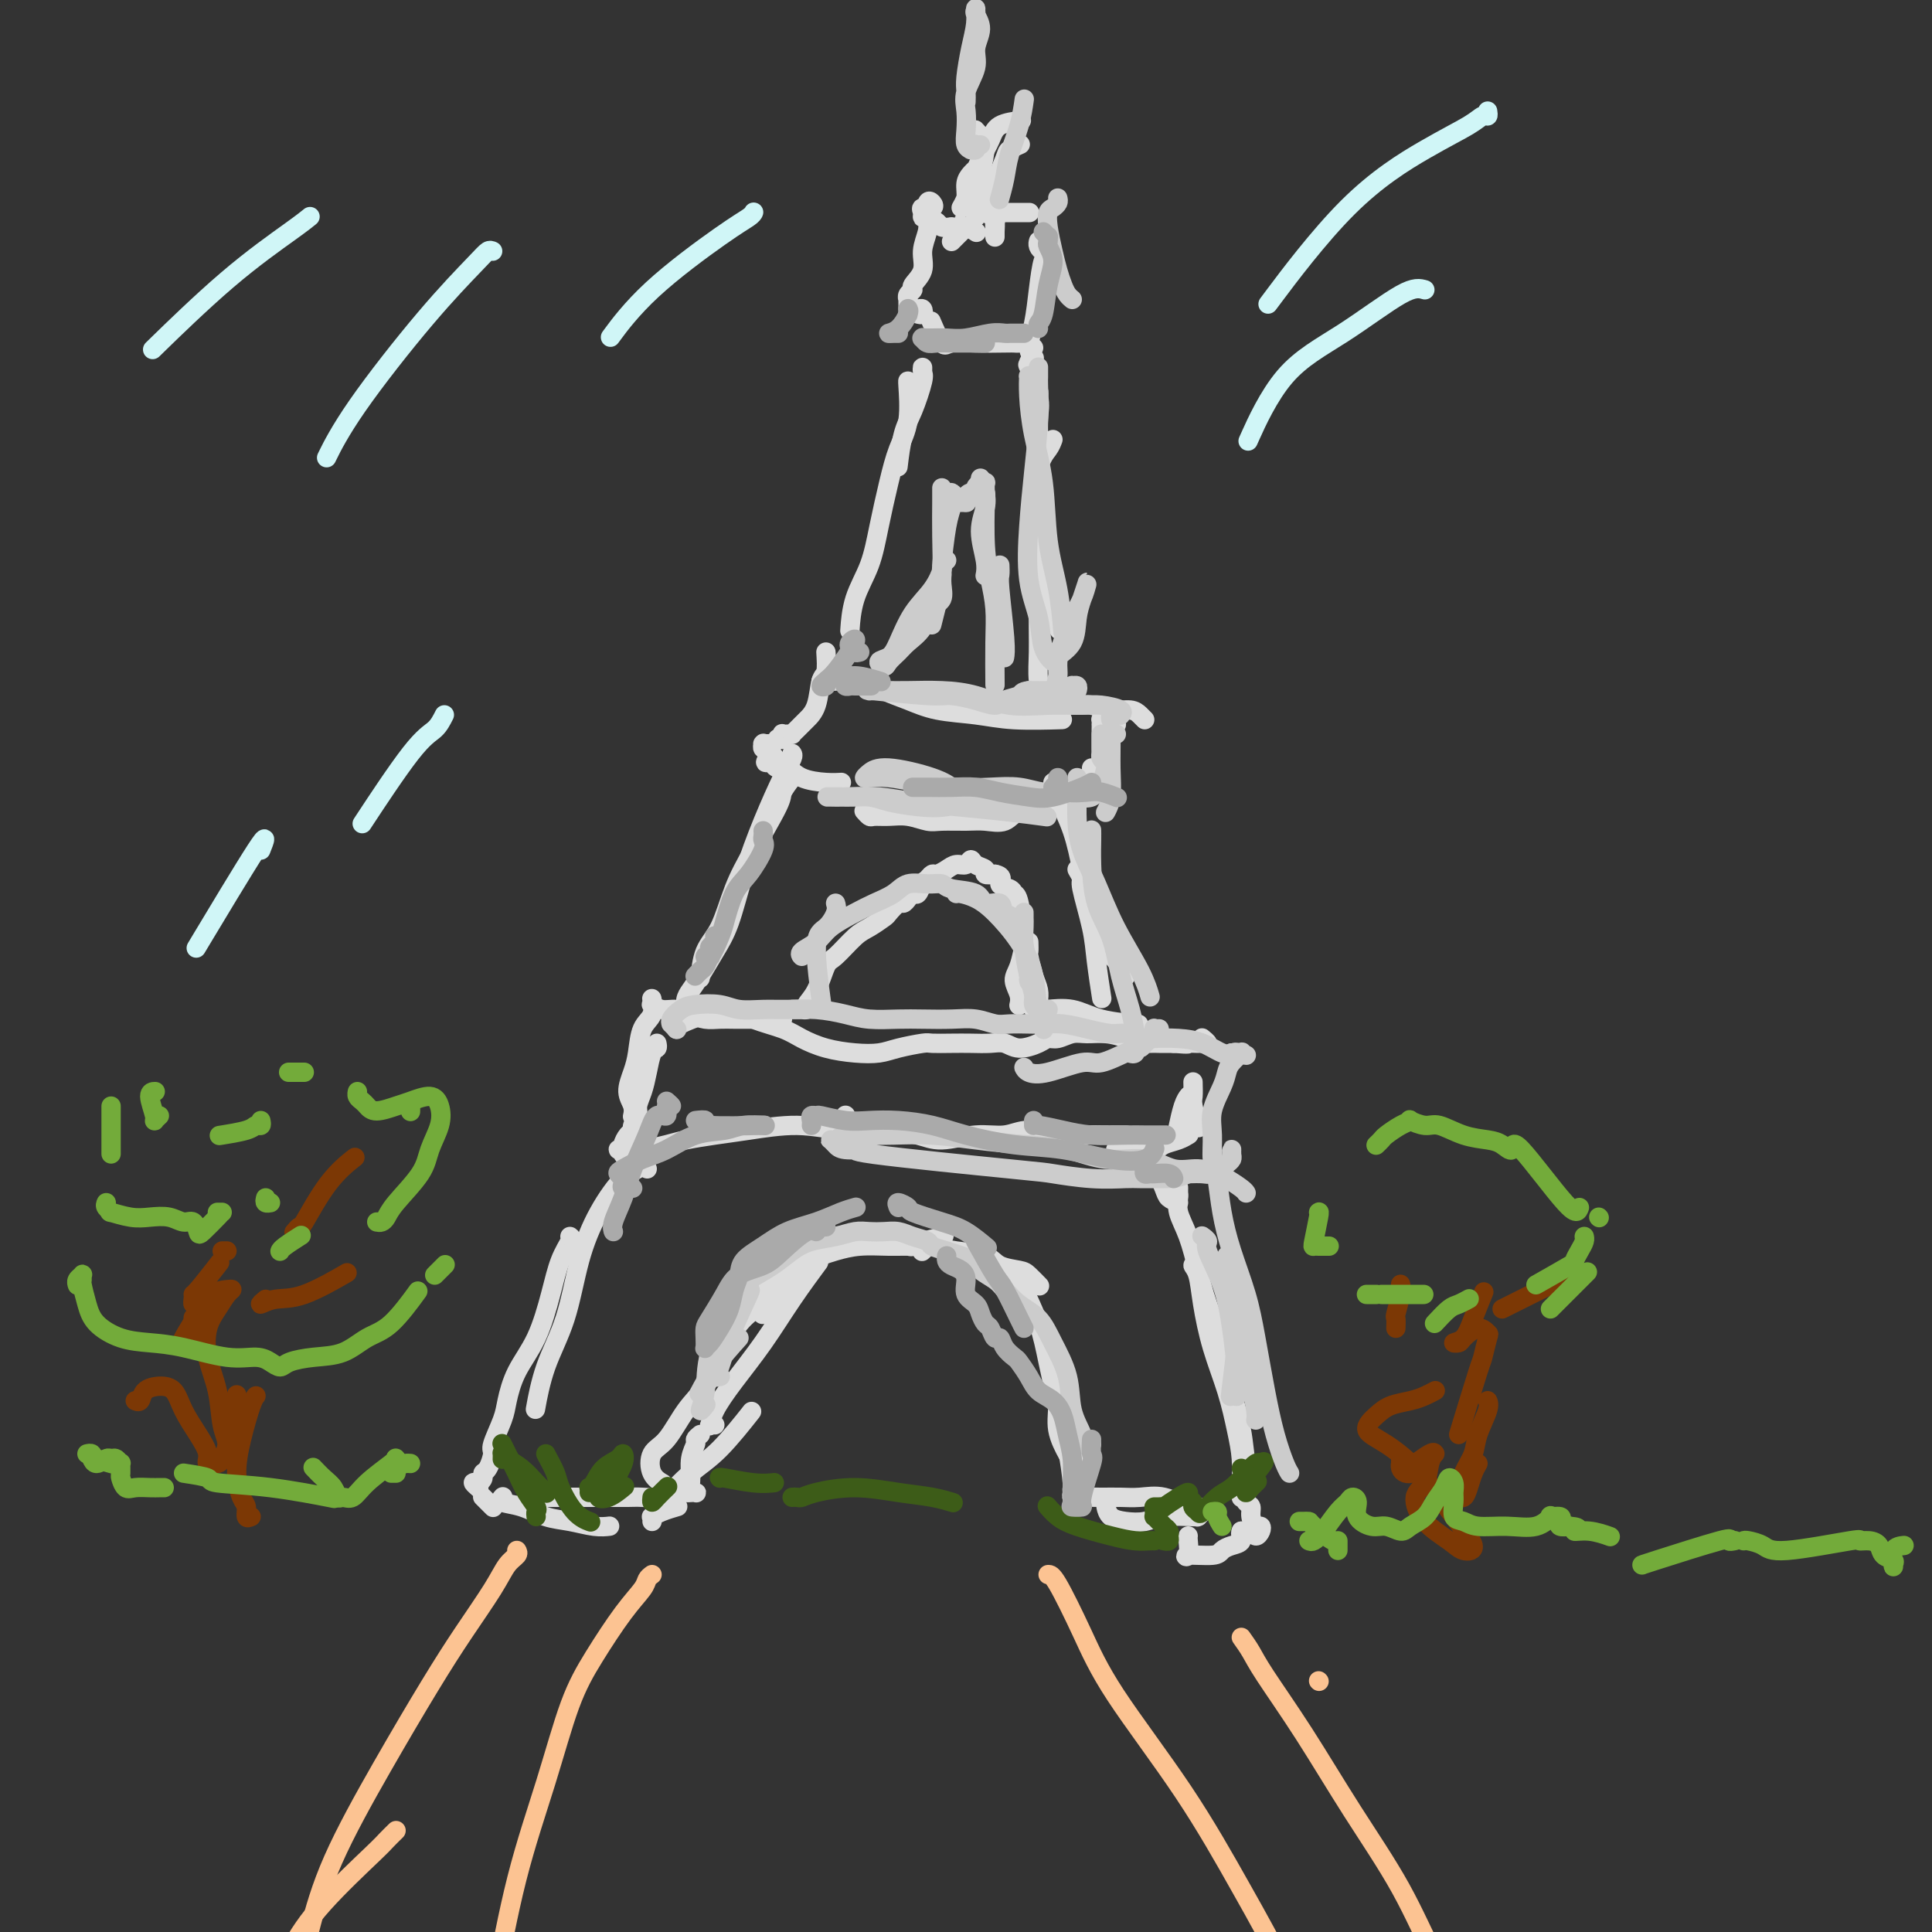 <svg viewBox='0 0 400 400' version='1.1' xmlns='http://www.w3.org/2000/svg' xmlns:xlink='http://www.w3.org/1999/xlink'><rect x="0" y="0" width="400" height="400" fill="#333333" stroke="none"/><g fill='none' stroke='rgb(221,221,221)' stroke-width='4' stroke-linecap='round' stroke-linejoin='round'><path d='M200,47c-0.733,0.733 -1.467,1.467 -2,2c-0.533,0.533 -0.867,0.867 -1,1c-0.133,0.133 -0.067,0.067 0,0'/><path d='M202,35c-0.302,0.272 -0.604,0.544 -1,1c-0.396,0.456 -0.888,1.097 -1,2c-0.112,0.903 0.154,2.067 0,3c-0.154,0.933 -0.729,1.636 -1,2c-0.271,0.364 -0.238,0.390 0,0c0.238,-0.390 0.680,-1.197 1,-2c0.320,-0.803 0.517,-1.602 1,-3c0.483,-1.398 1.251,-3.394 2,-5c0.749,-1.606 1.479,-2.822 2,-4c0.521,-1.178 0.833,-2.317 2,-3c1.167,-0.683 3.191,-0.909 4,-1c0.809,-0.091 0.405,-0.045 0,0'/><path d='M202,27c-0.077,-0.092 -0.154,-0.184 0,0c0.154,0.184 0.539,0.644 1,1c0.461,0.356 0.999,0.607 1,2c0.001,1.393 -0.536,3.929 -1,6c-0.464,2.071 -0.856,3.679 -1,5c-0.144,1.321 -0.039,2.356 0,3c0.039,0.644 0.011,0.898 0,1c-0.011,0.102 -0.006,0.051 0,0'/><path d='M211,30c0.212,-0.090 0.425,-0.180 0,0c-0.425,0.180 -1.487,0.628 -2,1c-0.513,0.372 -0.477,0.666 -1,2c-0.523,1.334 -1.604,3.709 -2,6c-0.396,2.291 -0.106,4.499 0,6c0.106,1.501 0.028,2.294 0,3c-0.028,0.706 -0.005,1.325 0,1c0.005,-0.325 -0.006,-1.592 0,-2c0.006,-0.408 0.030,0.045 0,0c-0.030,-0.045 -0.113,-0.587 0,-1c0.113,-0.413 0.421,-0.695 0,-1c-0.421,-0.305 -1.571,-0.632 -2,-1c-0.429,-0.368 -0.138,-0.778 0,-1c0.138,-0.222 0.123,-0.256 0,0c-0.123,0.256 -0.355,0.801 0,1c0.355,0.199 1.297,0.053 2,0c0.703,-0.053 1.168,-0.014 2,0c0.832,0.014 2.032,0.004 3,0c0.968,-0.004 1.705,-0.001 2,0c0.295,0.001 0.147,0.001 0,0'/><path d='M215,50c0.023,-0.081 0.045,-0.161 0,0c-0.045,0.161 -0.159,0.564 0,1c0.159,0.436 0.589,0.904 1,1c0.411,0.096 0.801,-0.180 1,0c0.199,0.180 0.206,0.818 0,1c-0.206,0.182 -0.626,-0.091 -1,1c-0.374,1.091 -0.702,3.547 -1,6c-0.298,2.453 -0.564,4.905 -1,7c-0.436,2.095 -1.040,3.833 -1,5c0.040,1.167 0.726,1.762 1,2c0.274,0.238 0.137,0.119 0,0'/><path d='M214,72c-0.447,-0.030 -0.893,-0.061 -1,0c-0.107,0.061 0.126,0.212 0,0c-0.126,-0.212 -0.612,-0.789 -1,-1c-0.388,-0.211 -0.678,-0.058 -1,0c-0.322,0.058 -0.677,0.019 -1,0c-0.323,-0.019 -0.616,-0.020 -2,0c-1.384,0.020 -3.860,0.061 -6,0c-2.140,-0.061 -3.945,-0.222 -5,0c-1.055,0.222 -1.361,0.829 -2,0c-0.639,-0.829 -1.611,-3.094 -2,-4c-0.389,-0.906 -0.194,-0.453 0,0'/><path d='M190,65c0.401,0.113 0.802,0.225 1,0c0.198,-0.225 0.193,-0.789 0,-1c-0.193,-0.211 -0.573,-0.070 -1,0c-0.427,0.070 -0.899,0.068 -1,0c-0.101,-0.068 0.169,-0.203 0,0c-0.169,0.203 -0.777,0.744 -1,1c-0.223,0.256 -0.059,0.227 0,0c0.059,-0.227 0.015,-0.652 0,-1c-0.015,-0.348 0.000,-0.618 0,-1c-0.000,-0.382 -0.016,-0.874 0,-1c0.016,-0.126 0.065,0.116 0,0c-0.065,-0.116 -0.243,-0.589 0,-1c0.243,-0.411 0.906,-0.760 1,-1c0.094,-0.240 -0.381,-0.370 0,-1c0.381,-0.630 1.618,-1.759 2,-3c0.382,-1.241 -0.091,-2.593 0,-4c0.091,-1.407 0.744,-2.871 1,-4c0.256,-1.129 0.114,-1.925 0,-3c-0.114,-1.075 -0.198,-2.429 0,-3c0.198,-0.571 0.680,-0.359 1,0c0.320,0.359 0.480,0.866 0,1c-0.480,0.134 -1.600,-0.105 -2,0c-0.400,0.105 -0.081,0.554 0,1c0.081,0.446 -0.078,0.890 0,1c0.078,0.110 0.392,-0.115 1,0c0.608,0.115 1.510,0.569 2,1c0.490,0.431 0.569,0.837 1,1c0.431,0.163 1.216,0.081 2,0'/><path d='M197,47c1.065,0.325 0.729,0.139 1,0c0.271,-0.139 1.150,-0.230 2,0c0.850,0.230 1.671,0.780 2,1c0.329,0.220 0.164,0.110 0,0'/><path d='M191,77c0.012,-0.517 0.025,-1.033 0,-1c-0.025,0.033 -0.087,0.616 0,1c0.087,0.384 0.325,0.570 0,2c-0.325,1.430 -1.211,4.105 -2,6c-0.789,1.895 -1.482,3.010 -2,5c-0.518,1.990 -0.862,4.854 -1,6c-0.138,1.146 -0.069,0.573 0,0'/><path d='M188,79c0.013,0.061 0.026,0.123 0,0c-0.026,-0.123 -0.090,-0.430 0,1c0.090,1.430 0.335,4.596 0,7c-0.335,2.404 -1.249,4.044 -2,6c-0.751,1.956 -1.340,4.227 -2,7c-0.660,2.773 -1.392,6.047 -2,9c-0.608,2.953 -1.091,5.585 -2,8c-0.909,2.415 -2.245,4.612 -3,7c-0.755,2.388 -0.930,4.968 -1,6c-0.070,1.032 -0.035,0.516 0,0'/><path d='M171,135c0.097,1.594 0.194,3.187 0,4c-0.194,0.813 -0.678,0.844 -1,2c-0.322,1.156 -0.481,3.437 -1,5c-0.519,1.563 -1.397,2.409 -2,3c-0.603,0.591 -0.931,0.929 -1,1c-0.069,0.071 0.122,-0.125 0,0c-0.122,0.125 -0.558,0.570 -1,1c-0.442,0.430 -0.889,0.846 -1,1c-0.111,0.154 0.113,0.045 0,0c-0.113,-0.045 -0.565,-0.026 -1,0c-0.435,0.026 -0.853,0.060 -1,0c-0.147,-0.060 -0.024,-0.213 0,0c0.024,0.213 -0.050,0.793 0,1c0.050,0.207 0.224,0.041 0,0c-0.224,-0.041 -0.847,0.041 -1,0c-0.153,-0.041 0.166,-0.207 0,0c-0.166,0.207 -0.815,0.788 -1,1c-0.185,0.212 0.094,0.056 0,0c-0.094,-0.056 -0.562,-0.011 -1,0c-0.438,0.011 -0.846,-0.012 -1,0c-0.154,0.012 -0.055,0.059 0,0c0.055,-0.059 0.067,-0.223 0,0c-0.067,0.223 -0.214,0.833 0,1c0.214,0.167 0.788,-0.109 1,0c0.212,0.109 0.060,0.603 0,1c-0.060,0.397 -0.030,0.699 0,1'/><path d='M159,157c-1.323,1.713 0.369,0.496 1,0c0.631,-0.496 0.201,-0.270 0,0c-0.201,0.270 -0.171,0.584 0,1c0.171,0.416 0.484,0.935 1,1c0.516,0.065 1.235,-0.322 2,0c0.765,0.322 1.576,1.354 3,2c1.424,0.646 3.460,0.905 5,1c1.540,0.095 2.583,0.027 3,0c0.417,-0.027 0.209,-0.014 0,0'/><path d='M170,141c0.308,0.003 0.615,0.007 1,0c0.385,-0.007 0.846,-0.024 1,0c0.154,0.024 0.001,0.090 1,0c0.999,-0.090 3.150,-0.337 5,0c1.850,0.337 3.399,1.257 5,2c1.601,0.743 3.254,1.309 5,2c1.746,0.691 3.587,1.505 6,2c2.413,0.495 5.399,0.669 8,1c2.601,0.331 4.816,0.820 8,1c3.184,0.180 7.338,0.051 9,0c1.662,-0.051 0.831,-0.026 0,0'/><path d='M212,149c0.458,-0.445 0.917,-0.889 1,-1c0.083,-0.111 -0.208,0.113 0,0c0.208,-0.113 0.915,-0.562 2,-1c1.085,-0.438 2.549,-0.864 4,-1c1.451,-0.136 2.889,0.019 4,0c1.111,-0.019 1.895,-0.212 3,0c1.105,0.212 2.531,0.827 4,1c1.469,0.173 2.981,-0.098 4,0c1.019,0.098 1.543,0.565 2,1c0.457,0.435 0.845,0.839 1,1c0.155,0.161 0.078,0.081 0,0'/><path d='M231,150c0.119,0.008 0.238,0.017 0,0c-0.238,-0.017 -0.834,-0.058 -1,0c-0.166,0.058 0.099,0.216 0,0c-0.099,-0.216 -0.562,-0.804 -1,-1c-0.438,-0.196 -0.849,0.002 -1,0c-0.151,-0.002 -0.040,-0.202 0,0c0.040,0.202 0.011,0.807 0,1c-0.011,0.193 -0.003,-0.026 0,0c0.003,0.026 0.001,0.298 0,1c-0.001,0.702 -0.001,1.835 0,3c0.001,1.165 0.004,2.361 0,3c-0.004,0.639 -0.015,0.721 0,1c0.015,0.279 0.056,0.755 0,1c-0.056,0.245 -0.207,0.258 0,0c0.207,-0.258 0.774,-0.788 1,-1c0.226,-0.212 0.113,-0.106 0,0'/><path d='M226,159c0.085,0.336 0.171,0.671 0,1c-0.171,0.329 -0.597,0.650 -1,1c-0.403,0.350 -0.781,0.729 -1,1c-0.219,0.271 -0.278,0.435 -1,1c-0.722,0.565 -2.107,1.532 -3,2c-0.893,0.468 -1.295,0.437 -2,1c-0.705,0.563 -1.712,1.720 -3,2c-1.288,0.280 -2.855,-0.318 -4,0c-1.145,0.318 -1.866,1.550 -3,2c-1.134,0.450 -2.680,0.117 -4,0c-1.320,-0.117 -2.415,-0.017 -4,0c-1.585,0.017 -3.661,-0.048 -5,0c-1.339,0.048 -1.941,0.210 -3,0c-1.059,-0.210 -2.575,-0.792 -4,-1c-1.425,-0.208 -2.760,-0.042 -4,0c-1.240,0.042 -2.384,-0.040 -3,0c-0.616,0.040 -0.704,0.203 -1,0c-0.296,-0.203 -0.799,-0.772 -1,-1c-0.201,-0.228 -0.101,-0.114 0,0'/><path d='M214,75c-0.439,-0.154 -0.878,-0.309 -1,0c-0.122,0.309 0.073,1.081 0,1c-0.073,-0.081 -0.414,-1.015 0,0c0.414,1.015 1.583,3.979 2,6c0.417,2.021 0.082,3.099 0,5c-0.082,1.901 0.091,4.626 0,8c-0.091,3.374 -0.444,7.399 0,11c0.444,3.601 1.686,6.780 2,10c0.314,3.220 -0.300,6.482 0,9c0.300,2.518 1.514,4.291 2,5c0.486,0.709 0.243,0.355 0,0'/><path d='M218,91c-0.235,0.629 -0.469,1.259 -1,2c-0.531,0.741 -1.357,1.594 -2,4c-0.643,2.406 -1.101,6.367 -1,10c0.101,3.633 0.763,6.939 1,10c0.237,3.061 0.050,5.875 0,9c-0.050,3.125 0.038,6.559 0,9c-0.038,2.441 -0.203,3.888 0,6c0.203,2.112 0.772,4.889 1,6c0.228,1.111 0.114,0.555 0,0'/><path d='M164,161c-0.856,1.152 -1.712,2.303 -2,3c-0.288,0.697 -0.007,0.939 -1,3c-0.993,2.061 -3.261,5.940 -5,9c-1.739,3.060 -2.949,5.301 -4,8c-1.051,2.699 -1.941,5.858 -3,8c-1.059,2.142 -2.285,3.269 -3,5c-0.715,1.731 -0.919,4.066 -1,5c-0.081,0.934 -0.041,0.467 0,0'/><path d='M164,156c0.132,0.172 0.265,0.345 0,1c-0.265,0.655 -0.927,1.794 -2,4c-1.073,2.206 -2.556,5.479 -4,9c-1.444,3.521 -2.849,7.289 -4,11c-1.151,3.711 -2.049,7.364 -3,10c-0.951,2.636 -1.953,4.255 -3,6c-1.047,1.745 -2.137,3.616 -3,5c-0.863,1.384 -1.499,2.280 -2,3c-0.501,0.720 -0.866,1.265 -1,2c-0.134,0.735 -0.036,1.659 0,2c0.036,0.341 0.010,0.097 0,0c-0.010,-0.097 -0.005,-0.049 0,0'/><path d='M164,209c0.312,0.000 0.624,0.001 1,0c0.376,-0.001 0.817,-0.002 1,0c0.183,0.002 0.107,0.008 0,0c-0.107,-0.008 -0.247,-0.030 0,0c0.247,0.030 0.879,0.113 1,0c0.121,-0.113 -0.270,-0.422 0,-1c0.270,-0.578 1.201,-1.425 2,-3c0.799,-1.575 1.465,-3.879 2,-5c0.535,-1.121 0.940,-1.058 2,-2c1.060,-0.942 2.774,-2.887 4,-4c1.226,-1.113 1.964,-1.394 3,-2c1.036,-0.606 2.372,-1.538 3,-2c0.628,-0.462 0.550,-0.454 1,-1c0.450,-0.546 1.430,-1.647 2,-2c0.570,-0.353 0.730,0.042 1,0c0.270,-0.042 0.650,-0.522 1,-1c0.350,-0.478 0.671,-0.955 1,-1c0.329,-0.045 0.665,0.343 1,0c0.335,-0.343 0.670,-1.415 1,-2c0.330,-0.585 0.654,-0.683 1,-1c0.346,-0.317 0.712,-0.854 1,-1c0.288,-0.146 0.497,0.100 1,0c0.503,-0.100 1.299,-0.546 2,-1c0.701,-0.454 1.306,-0.918 2,-1c0.694,-0.082 1.477,0.216 2,0c0.523,-0.216 0.787,-0.947 1,-1c0.213,-0.053 0.377,0.574 1,1c0.623,0.426 1.706,0.653 2,1c0.294,0.347 -0.202,0.813 0,1c0.202,0.187 1.101,0.093 2,0'/><path d='M206,181c2.129,0.408 0.952,1.427 1,2c0.048,0.573 1.320,0.700 2,1c0.680,0.300 0.768,0.773 1,1c0.232,0.227 0.607,0.210 1,2c0.393,1.790 0.803,5.389 1,7c0.197,1.611 0.182,1.234 0,2c-0.182,0.766 -0.532,2.675 -1,4c-0.468,1.325 -1.053,2.067 -1,3c0.053,0.933 0.745,2.059 1,3c0.255,0.941 0.073,1.697 0,2c-0.073,0.303 -0.036,0.151 0,0'/><path d='M213,195c0.022,0.833 0.044,1.667 0,2c-0.044,0.333 -0.156,0.167 0,1c0.156,0.833 0.578,2.667 1,4c0.422,1.333 0.844,2.167 1,3c0.156,0.833 0.044,1.667 0,2c-0.044,0.333 -0.022,0.167 0,0'/><path d='M214,209c0.414,0.000 0.829,0.001 1,0c0.171,-0.001 0.099,-0.002 0,0c-0.099,0.002 -0.225,0.007 0,0c0.225,-0.007 0.800,-0.026 1,0c0.200,0.026 0.023,0.098 1,0c0.977,-0.098 3.107,-0.367 5,0c1.893,0.367 3.548,1.368 6,2c2.452,0.632 5.701,0.895 7,1c1.299,0.105 0.650,0.053 0,0'/><path d='M218,162c0.132,0.668 0.265,1.337 1,3c0.735,1.663 2.074,4.322 3,7c0.926,2.678 1.439,5.376 2,8c0.561,2.624 1.170,5.173 2,8c0.830,2.827 1.882,5.933 3,8c1.118,2.067 2.301,3.095 3,4c0.699,0.905 0.914,1.687 1,2c0.086,0.313 0.043,0.156 0,0'/><path d='M223,180c0.477,0.820 0.955,1.639 1,2c0.045,0.361 -0.341,0.262 0,2c0.341,1.738 1.411,5.311 2,8c0.589,2.689 0.697,4.493 1,7c0.303,2.507 0.801,5.716 1,7c0.199,1.284 0.100,0.642 0,0'/><path d='M140,213c0.006,0.064 0.011,0.128 0,0c-0.011,-0.128 -0.040,-0.449 1,-1c1.040,-0.551 3.148,-1.333 5,-2c1.852,-0.667 3.449,-1.220 5,-1c1.551,0.220 3.057,1.211 5,2c1.943,0.789 4.323,1.375 6,2c1.677,0.625 2.652,1.289 4,2c1.348,0.711 3.069,1.469 5,2c1.931,0.531 4.073,0.836 6,1c1.927,0.164 3.639,0.188 5,0c1.361,-0.188 2.373,-0.586 4,-1c1.627,-0.414 3.870,-0.843 5,-1c1.130,-0.157 1.145,-0.043 2,0c0.855,0.043 2.548,0.016 4,0c1.452,-0.016 2.661,-0.021 4,0c1.339,0.021 2.806,0.068 4,0c1.194,-0.068 2.115,-0.252 3,0c0.885,0.252 1.735,0.939 3,1c1.265,0.061 2.946,-0.505 4,-1c1.054,-0.495 1.481,-0.918 2,-1c0.519,-0.082 1.130,0.177 2,0c0.870,-0.177 2.000,-0.790 3,-1c1.000,-0.210 1.872,-0.018 3,0c1.128,0.018 2.514,-0.139 4,0c1.486,0.139 3.072,0.573 4,1c0.928,0.427 1.197,0.846 2,1c0.803,0.154 2.139,0.041 3,0c0.861,-0.041 1.246,-0.012 2,0c0.754,0.012 1.877,0.006 3,0'/><path d='M243,216c3.818,0.308 2.862,0.079 3,0c0.138,-0.079 1.371,-0.007 2,0c0.629,0.007 0.653,-0.050 1,0c0.347,0.050 1.016,0.206 1,0c-0.016,-0.206 -0.719,-0.773 -1,-1c-0.281,-0.227 -0.141,-0.113 0,0'/><path d='M162,211c-0.298,-0.000 -0.597,-0.000 -1,0c-0.403,0.000 -0.912,0.001 -2,0c-1.088,-0.001 -2.756,-0.003 -4,0c-1.244,0.003 -2.065,0.011 -3,0c-0.935,-0.011 -1.983,-0.040 -3,0c-1.017,0.040 -2.003,0.150 -3,0c-0.997,-0.150 -2.004,-0.561 -3,-1c-0.996,-0.439 -1.980,-0.906 -3,-1c-1.020,-0.094 -2.077,0.185 -3,0c-0.923,-0.185 -1.711,-0.834 -2,-1c-0.289,-0.166 -0.077,0.152 0,0c0.077,-0.152 0.021,-0.773 0,-1c-0.021,-0.227 -0.005,-0.060 0,0c0.005,0.060 0.001,0.014 0,0c-0.001,-0.014 0.002,0.006 0,0c-0.002,-0.006 -0.007,-0.037 0,0c0.007,0.037 0.027,0.141 0,0c-0.027,-0.141 -0.101,-0.527 0,0c0.101,0.527 0.376,1.968 0,3c-0.376,1.032 -1.403,1.655 -2,3c-0.597,1.345 -0.762,3.411 -1,5c-0.238,1.589 -0.547,2.699 -1,4c-0.453,1.301 -1.049,2.792 -1,4c0.049,1.208 0.744,2.133 1,3c0.256,0.867 0.073,1.676 0,2c-0.073,0.324 -0.037,0.162 0,0'/><path d='M136,216c0.089,0.404 0.177,0.808 0,1c-0.177,0.192 -0.621,0.173 -1,1c-0.379,0.827 -0.694,2.501 -1,4c-0.306,1.499 -0.603,2.821 -1,4c-0.397,1.179 -0.894,2.213 -1,3c-0.106,0.787 0.178,1.328 0,2c-0.178,0.672 -0.817,1.476 -1,2c-0.183,0.524 0.090,0.768 0,1c-0.090,0.232 -0.542,0.454 -1,1c-0.458,0.546 -0.922,1.418 -1,2c-0.078,0.582 0.231,0.875 0,1c-0.231,0.125 -1.001,0.082 -1,0c0.001,-0.082 0.774,-0.203 1,0c0.226,0.203 -0.095,0.731 0,1c0.095,0.269 0.606,0.279 1,0c0.394,-0.279 0.669,-0.848 1,-1c0.331,-0.152 0.716,0.115 2,0c1.284,-0.115 3.467,-0.610 5,-1c1.533,-0.390 2.416,-0.675 4,-1c1.584,-0.325 3.869,-0.690 6,-1c2.131,-0.310 4.107,-0.567 7,-1c2.893,-0.433 6.703,-1.044 10,-1c3.297,0.044 6.080,0.743 10,1c3.920,0.257 8.977,0.074 11,0c2.023,-0.074 1.011,-0.037 0,0'/><path d='M175,231c0.053,-0.090 0.107,-0.179 0,0c-0.107,0.179 -0.373,0.627 0,1c0.373,0.373 1.385,0.670 3,1c1.615,0.330 3.831,0.692 6,1c2.169,0.308 4.290,0.561 6,1c1.710,0.439 3.010,1.064 5,1c1.990,-0.064 4.670,-0.816 7,-1c2.330,-0.184 4.311,0.199 6,0c1.689,-0.199 3.085,-0.982 5,-1c1.915,-0.018 4.349,0.727 6,1c1.651,0.273 2.520,0.073 4,0c1.480,-0.073 3.572,-0.020 5,0c1.428,0.020 2.192,0.005 3,0c0.808,-0.005 1.659,-0.002 2,0c0.341,0.002 0.170,0.001 0,0'/><path d='M231,238c0.484,-0.002 0.968,-0.003 1,0c0.032,0.003 -0.389,0.012 0,0c0.389,-0.012 1.586,-0.045 3,0c1.414,0.045 3.045,0.170 4,0c0.955,-0.170 1.235,-0.633 2,-1c0.765,-0.367 2.014,-0.637 3,-1c0.986,-0.363 1.710,-0.818 2,-1c0.290,-0.182 0.145,-0.091 0,0'/><path d='M247,224c0.030,1.161 0.060,2.321 0,3c-0.060,0.679 -0.208,0.875 0,2c0.208,1.125 0.774,3.179 1,4c0.226,0.821 0.113,0.411 0,0'/><path d='M246,227c0.083,-0.107 0.167,-0.214 0,0c-0.167,0.214 -0.583,0.750 -1,2c-0.417,1.250 -0.833,3.214 -1,4c-0.167,0.786 -0.083,0.393 0,0'/><path d='M134,242c-0.367,-0.516 -0.735,-1.032 -1,-1c-0.265,0.032 -0.429,0.613 -1,1c-0.571,0.387 -1.549,0.581 -3,2c-1.451,1.419 -3.373,4.063 -5,7c-1.627,2.937 -2.958,6.168 -4,10c-1.042,3.832 -1.795,8.264 -3,12c-1.205,3.736 -2.863,6.775 -4,10c-1.137,3.225 -1.753,6.636 -2,8c-0.247,1.364 -0.123,0.682 0,0'/><path d='M118,256c0.183,0.121 0.365,0.242 0,1c-0.365,0.758 -1.278,2.153 -2,4c-0.722,1.847 -1.253,4.148 -2,7c-0.747,2.852 -1.711,6.256 -3,9c-1.289,2.744 -2.905,4.827 -4,7c-1.095,2.173 -1.669,4.435 -2,6c-0.331,1.565 -0.418,2.433 -1,4c-0.582,1.567 -1.658,3.834 -2,5c-0.342,1.166 0.049,1.231 0,2c-0.049,0.769 -0.540,2.244 -1,3c-0.460,0.756 -0.890,0.795 -1,1c-0.110,0.205 0.100,0.577 0,1c-0.100,0.423 -0.511,0.897 -1,1c-0.489,0.103 -1.055,-0.165 -1,0c0.055,0.165 0.730,0.761 1,1c0.270,0.239 0.135,0.119 0,0'/><path d='M104,310c0.089,-0.098 0.178,-0.195 0,0c-0.178,0.195 -0.624,0.683 0,1c0.624,0.317 2.318,0.463 4,1c1.682,0.537 3.351,1.464 5,2c1.649,0.536 3.277,0.680 5,1c1.723,0.320 3.541,0.817 5,1c1.459,0.183 2.560,0.052 3,0c0.440,-0.052 0.220,-0.026 0,0'/><path d='M135,315c0.037,-0.445 0.073,-0.890 0,-1c-0.073,-0.110 -0.257,0.115 0,0c0.257,-0.115 0.954,-0.569 2,-1c1.046,-0.431 2.442,-0.837 3,-1c0.558,-0.163 0.279,-0.081 0,0'/><path d='M137,312c-0.010,-0.375 -0.019,-0.750 1,-2c1.019,-1.250 3.067,-3.376 5,-5c1.933,-1.624 3.751,-2.745 6,-5c2.249,-2.255 4.928,-5.644 6,-7c1.072,-1.356 0.536,-0.678 0,0'/><path d='M148,295c-0.414,-0.056 -0.829,-0.111 -1,0c-0.171,0.111 -0.099,0.389 0,0c0.099,-0.389 0.223,-1.443 1,-3c0.777,-1.557 2.205,-3.616 4,-6c1.795,-2.384 3.955,-5.093 6,-8c2.045,-2.907 3.974,-6.014 6,-9c2.026,-2.986 4.150,-5.853 5,-7c0.850,-1.147 0.425,-0.573 0,0'/><path d='M158,272c-0.111,0.116 -0.222,0.233 0,0c0.222,-0.233 0.775,-0.815 1,-1c0.225,-0.185 0.120,0.027 1,-1c0.880,-1.027 2.745,-3.295 4,-5c1.255,-1.705 1.899,-2.849 3,-4c1.101,-1.151 2.658,-2.309 4,-3c1.342,-0.691 2.468,-0.916 4,-1c1.532,-0.084 3.469,-0.026 5,0c1.531,0.026 2.656,0.021 4,0c1.344,-0.021 2.907,-0.057 4,0c1.093,0.057 1.717,0.208 3,0c1.283,-0.208 3.224,-0.774 4,-1c0.776,-0.226 0.388,-0.113 0,0'/><path d='M191,259c0.030,-0.028 0.060,-0.057 0,0c-0.060,0.057 -0.209,0.199 0,0c0.209,-0.199 0.778,-0.740 1,-1c0.222,-0.260 0.097,-0.238 1,0c0.903,0.238 2.832,0.693 5,1c2.168,0.307 4.574,0.468 6,1c1.426,0.532 1.871,1.435 3,2c1.129,0.565 2.942,0.791 4,1c1.058,0.209 1.362,0.403 2,1c0.638,0.597 1.611,1.599 2,2c0.389,0.401 0.195,0.200 0,0'/><path d='M210,264c0.432,0.047 0.864,0.095 1,0c0.136,-0.095 -0.024,-0.332 0,0c0.024,0.332 0.234,1.233 1,3c0.766,1.767 2.090,4.398 3,7c0.910,2.602 1.407,5.174 2,8c0.593,2.826 1.283,5.906 2,9c0.717,3.094 1.460,6.200 2,9c0.540,2.800 0.876,5.292 1,7c0.124,1.708 0.035,2.631 0,3c-0.035,0.369 -0.018,0.185 0,0'/><path d='M219,281c-0.028,-0.081 -0.056,-0.161 0,0c0.056,0.161 0.195,0.565 0,1c-0.195,0.435 -0.725,0.901 -1,1c-0.275,0.099 -0.295,-0.168 0,1c0.295,1.168 0.905,3.771 1,6c0.095,2.229 -0.325,4.083 0,6c0.325,1.917 1.393,3.897 2,5c0.607,1.103 0.751,1.329 1,2c0.249,0.671 0.603,1.788 1,2c0.397,0.212 0.838,-0.481 1,-1c0.162,-0.519 0.046,-0.862 0,-1c-0.046,-0.138 -0.023,-0.069 0,0'/><path d='M223,305c-0.432,1.185 -0.864,2.370 -1,3c-0.136,0.630 0.024,0.705 0,1c-0.024,0.295 -0.234,0.812 0,1c0.234,0.188 0.910,0.048 2,0c1.090,-0.048 2.592,-0.005 4,0c1.408,0.005 2.721,-0.027 4,0c1.279,0.027 2.525,0.112 4,0c1.475,-0.112 3.179,-0.422 5,0c1.821,0.422 3.760,1.575 5,2c1.240,0.425 1.783,0.121 2,0c0.217,-0.121 0.109,-0.061 0,0'/><path d='M244,312c0.332,0.000 0.663,0.000 1,0c0.337,0.000 0.678,0.000 1,0c0.322,0.000 0.625,0.000 1,0c0.375,0.000 0.821,0.000 1,0c0.179,0.000 0.089,0.000 0,0'/><path d='M244,246c0.003,-0.100 0.007,-0.199 0,0c-0.007,0.199 -0.024,0.698 0,1c0.024,0.302 0.088,0.408 0,1c-0.088,0.592 -0.329,1.670 0,3c0.329,1.330 1.229,2.912 2,5c0.771,2.088 1.415,4.681 2,7c0.585,2.319 1.112,4.365 2,7c0.888,2.635 2.136,5.858 3,9c0.864,3.142 1.342,6.201 2,9c0.658,2.799 1.496,5.338 2,8c0.504,2.662 0.674,5.447 1,7c0.326,1.553 0.807,1.872 1,2c0.193,0.128 0.096,0.064 0,0'/><path d='M248,262c-0.516,-0.102 -1.033,-0.204 -1,0c0.033,0.204 0.614,0.713 1,2c0.386,1.287 0.576,3.350 1,6c0.424,2.650 1.080,5.886 2,9c0.920,3.114 2.103,6.105 3,9c0.897,2.895 1.508,5.694 2,8c0.492,2.306 0.864,4.120 1,6c0.136,1.880 0.036,3.825 0,5c-0.036,1.175 -0.010,1.580 0,2c0.010,0.420 0.003,0.855 0,1c-0.003,0.145 -0.001,0.000 0,0c0.001,-0.000 0.000,0.143 0,0c-0.000,-0.143 -0.000,-0.574 0,-1c0.000,-0.426 -0.000,-0.846 0,-1c0.000,-0.154 0.000,-0.042 0,0c-0.000,0.042 -0.001,0.013 0,0c0.001,-0.013 0.003,-0.011 0,0c-0.003,0.011 -0.011,0.030 0,0c0.011,-0.030 0.041,-0.108 0,0c-0.041,0.108 -0.152,0.401 0,1c0.152,0.599 0.566,1.505 1,2c0.434,0.495 0.888,0.580 1,1c0.112,0.420 -0.116,1.175 0,2c0.116,0.825 0.578,1.720 1,2c0.422,0.280 0.804,-0.054 1,0c0.196,0.054 0.207,0.498 0,1c-0.207,0.502 -0.633,1.062 -1,1c-0.367,-0.062 -0.676,-0.748 -1,-1c-0.324,-0.252 -0.664,-0.072 -1,0c-0.336,0.072 -0.668,0.036 -1,0'/><path d='M257,317c-0.372,0.559 0.197,1.455 0,2c-0.197,0.545 -1.159,0.737 -2,1c-0.841,0.263 -1.560,0.596 -2,1c-0.440,0.404 -0.601,0.879 -2,1c-1.399,0.121 -4.035,-0.111 -5,0c-0.965,0.111 -0.259,0.566 0,0c0.259,-0.566 0.070,-2.152 0,-3c-0.070,-0.848 -0.020,-0.956 0,-1c0.020,-0.044 0.010,-0.022 0,0'/><path d='M249,313c-0.411,0.425 -0.822,0.849 -1,1c-0.178,0.151 -0.123,0.027 0,0c0.123,-0.027 0.314,0.043 -1,0c-1.314,-0.043 -4.131,-0.201 -6,0c-1.869,0.201 -2.788,0.759 -4,1c-1.212,0.241 -2.717,0.166 -4,0c-1.283,-0.166 -2.344,-0.423 -3,-1c-0.656,-0.577 -0.908,-1.474 -1,-2c-0.092,-0.526 -0.025,-0.680 0,-1c0.025,-0.320 0.007,-0.806 0,-1c-0.007,-0.194 -0.004,-0.097 0,0'/><path d='M244,249c-0.777,-0.301 -1.553,-0.603 -2,-1c-0.447,-0.397 -0.563,-0.890 -1,-2c-0.437,-1.110 -1.195,-2.837 -2,-4c-0.805,-1.163 -1.659,-1.761 -2,-2c-0.341,-0.239 -0.171,-0.120 0,0'/><path d='M191,257c-0.058,0.030 -0.117,0.061 0,0c0.117,-0.061 0.409,-0.213 0,0c-0.409,0.213 -1.520,0.792 -2,1c-0.480,0.208 -0.331,0.045 -1,0c-0.669,-0.045 -2.157,0.029 -4,0c-1.843,-0.029 -4.041,-0.161 -6,0c-1.959,0.161 -3.680,0.616 -5,1c-1.320,0.384 -2.239,0.698 -3,1c-0.761,0.302 -1.362,0.593 -2,1c-0.638,0.407 -1.311,0.931 -2,1c-0.689,0.069 -1.395,-0.317 -2,0c-0.605,0.317 -1.111,1.337 -2,2c-0.889,0.663 -2.163,0.968 -3,2c-0.837,1.032 -1.238,2.789 -2,4c-0.762,1.211 -1.887,1.875 -3,3c-1.113,1.125 -2.216,2.710 -3,4c-0.784,1.290 -1.250,2.283 -2,4c-0.750,1.717 -1.782,4.158 -3,6c-1.218,1.842 -2.620,3.086 -4,5c-1.380,1.914 -2.737,4.499 -4,6c-1.263,1.501 -2.431,1.918 -3,3c-0.569,1.082 -0.538,2.830 0,4c0.538,1.170 1.582,1.763 2,2c0.418,0.237 0.209,0.119 0,0'/><path d='M145,297c-0.454,0.372 -0.907,0.743 -1,1c-0.093,0.257 0.175,0.398 0,1c-0.175,0.602 -0.792,1.664 -1,3c-0.208,1.336 -0.007,2.946 0,4c0.007,1.054 -0.180,1.550 0,2c0.180,0.450 0.728,0.852 1,1c0.272,0.148 0.267,0.040 0,0c-0.267,-0.040 -0.795,-0.012 -1,0c-0.205,0.012 -0.087,0.007 0,0c0.087,-0.007 0.144,-0.016 0,0c-0.144,0.016 -0.488,0.057 -1,0c-0.512,-0.057 -1.193,-0.211 -2,0c-0.807,0.211 -1.740,0.789 -3,1c-1.260,0.211 -2.847,0.057 -4,0c-1.153,-0.057 -1.873,-0.015 -3,0c-1.127,0.015 -2.662,0.004 -4,0c-1.338,-0.004 -2.478,-0.001 -4,0c-1.522,0.001 -3.427,0.000 -5,0c-1.573,-0.000 -2.813,-0.000 -4,0c-1.187,0.000 -2.319,0.000 -3,0c-0.681,-0.000 -0.909,-0.000 -1,0c-0.091,0.000 -0.046,0.000 0,0'/><path d='M102,312c0.083,0.083 0.166,0.166 0,0c-0.166,-0.166 -0.580,-0.580 -1,-1c-0.420,-0.420 -0.844,-0.844 -1,-1c-0.156,-0.156 -0.042,-0.042 0,0c0.042,0.042 0.012,0.012 0,0c-0.012,-0.012 -0.006,-0.006 0,0'/></g>
<g fill='none' stroke='rgb(61,92,24)' stroke-width='4' stroke-linecap='round' stroke-linejoin='round'><path d='M111,314c-0.048,-0.375 -0.096,-0.751 0,-1c0.096,-0.249 0.337,-0.372 0,-1c-0.337,-0.628 -1.253,-1.762 -2,-3c-0.747,-1.238 -1.324,-2.580 -2,-4c-0.676,-1.420 -1.449,-2.917 -2,-4c-0.551,-1.083 -0.879,-1.753 -1,-2c-0.121,-0.247 -0.035,-0.071 0,0c0.035,0.071 0.017,0.035 0,0'/><path d='M104,302c-0.003,0.108 -0.006,0.216 0,0c0.006,-0.216 0.021,-0.756 0,-1c-0.021,-0.244 -0.079,-0.191 0,0c0.079,0.191 0.295,0.521 1,1c0.705,0.479 1.900,1.108 3,2c1.100,0.892 2.104,2.048 3,3c0.896,0.952 1.685,1.701 2,2c0.315,0.299 0.158,0.150 0,0'/><path d='M113,301c0.799,1.486 1.598,2.973 2,4c0.402,1.027 0.407,1.595 1,3c0.593,1.405 1.775,3.648 3,5c1.225,1.352 2.493,1.815 3,2c0.507,0.185 0.254,0.093 0,0'/><path d='M122,309c0.020,-0.432 0.040,-0.864 0,-1c-0.040,-0.136 -0.141,0.025 0,0c0.141,-0.025 0.523,-0.237 1,-1c0.477,-0.763 1.049,-2.076 2,-3c0.951,-0.924 2.282,-1.460 3,-2c0.718,-0.540 0.825,-1.084 1,-1c0.175,0.084 0.419,0.795 0,2c-0.419,1.205 -1.502,2.904 -2,4c-0.498,1.096 -0.410,1.589 -1,2c-0.590,0.411 -1.859,0.739 -2,1c-0.141,0.261 0.847,0.455 2,0c1.153,-0.455 2.472,-1.559 3,-2c0.528,-0.441 0.264,-0.221 0,0'/><path d='M135,310c-0.054,0.476 -0.107,0.952 0,1c0.107,0.048 0.375,-0.333 1,-1c0.625,-0.667 1.607,-1.619 2,-2c0.393,-0.381 0.196,-0.190 0,0'/><path d='M149,306c0.037,0.030 0.073,0.061 0,0c-0.073,-0.061 -0.257,-0.212 1,0c1.257,0.212 3.954,0.788 6,1c2.046,0.212 3.442,0.061 4,0c0.558,-0.061 0.279,-0.030 0,0'/><path d='M164,310c0.352,-0.020 0.703,-0.041 1,0c0.297,0.041 0.539,0.143 1,0c0.461,-0.143 1.140,-0.532 3,-1c1.860,-0.468 4.902,-1.015 8,-1c3.098,0.015 6.253,0.592 9,1c2.747,0.408 5.086,0.648 7,1c1.914,0.352 3.404,0.815 4,1c0.596,0.185 0.298,0.093 0,0'/><path d='M217,312c-0.153,-0.180 -0.305,-0.360 0,0c0.305,0.360 1.069,1.259 2,2c0.931,0.741 2.029,1.323 4,2c1.971,0.677 4.815,1.449 7,2c2.185,0.551 3.709,0.880 5,1c1.291,0.120 2.348,0.032 3,0c0.652,-0.032 0.901,-0.009 1,0c0.099,0.009 0.050,0.005 0,0'/><path d='M241,319c-0.116,-0.025 -0.231,-0.049 0,0c0.231,0.049 0.809,0.172 1,0c0.191,-0.172 -0.004,-0.637 0,-1c0.004,-0.363 0.208,-0.623 0,-1c-0.208,-0.377 -0.826,-0.871 -1,-1c-0.174,-0.129 0.097,0.106 0,0c-0.097,-0.106 -0.562,-0.554 -1,-1c-0.438,-0.446 -0.849,-0.890 -1,-1c-0.151,-0.110 -0.041,0.114 0,0c0.041,-0.114 0.014,-0.566 0,-1c-0.014,-0.434 -0.013,-0.849 0,-1c0.013,-0.151 0.040,-0.039 0,0c-0.040,0.039 -0.145,0.004 0,0c0.145,-0.004 0.540,0.023 1,0c0.460,-0.023 0.984,-0.094 1,0c0.016,0.094 -0.475,0.354 0,0c0.475,-0.354 1.916,-1.321 3,-2c1.084,-0.679 1.810,-1.069 2,-1c0.190,0.069 -0.158,0.595 0,1c0.158,0.405 0.822,0.687 1,1c0.178,0.313 -0.129,0.657 0,1c0.129,0.343 0.696,0.685 1,1c0.304,0.315 0.347,0.603 1,0c0.653,-0.603 1.915,-2.095 3,-3c1.085,-0.905 1.992,-1.222 3,-2c1.008,-0.778 2.118,-2.017 3,-3c0.882,-0.983 1.538,-1.709 2,-2c0.462,-0.291 0.731,-0.145 1,0'/><path d='M261,303c1.697,-1.206 -0.060,0.780 -1,2c-0.940,1.220 -1.064,1.675 -1,2c0.064,0.325 0.316,0.520 0,1c-0.316,0.480 -1.201,1.245 -1,1c0.201,-0.245 1.486,-1.498 2,-2c0.514,-0.502 0.257,-0.251 0,0'/><path d='M257,304c0.417,0.417 0.833,0.833 1,1c0.167,0.167 0.083,0.083 0,0'/></g>
<g fill='none' stroke='rgb(252,195,146)' stroke-width='4' stroke-linecap='round' stroke-linejoin='round'><path d='M273,348c0.000,0.000 0.100,0.100 0.1,0.1'/><path d='M217,326c0.399,-0.020 0.798,-0.040 2,2c1.202,2.040 3.206,6.140 5,10c1.794,3.860 3.378,7.481 7,13c3.622,5.519 9.283,12.938 14,20c4.717,7.063 8.491,13.769 12,20c3.509,6.231 6.752,11.985 9,17c2.248,5.015 3.499,9.290 4,11c0.501,1.710 0.250,0.855 0,0'/><path d='M257,339c0.685,0.963 1.371,1.927 2,3c0.629,1.073 1.203,2.256 3,5c1.797,2.744 4.818,7.047 8,12c3.182,4.953 6.524,10.554 10,16c3.476,5.446 7.086,10.738 10,16c2.914,5.262 5.131,10.494 7,14c1.869,3.506 3.391,5.288 4,6c0.609,0.712 0.304,0.356 0,0'/><path d='M107,321c0.173,0.291 0.347,0.582 0,1c-0.347,0.418 -1.214,0.962 -2,2c-0.786,1.038 -1.490,2.571 -3,5c-1.510,2.429 -3.825,5.754 -6,9c-2.175,3.246 -4.209,6.413 -7,11c-2.791,4.587 -6.338,10.596 -10,17c-3.662,6.404 -7.440,13.205 -10,19c-2.560,5.795 -3.903,10.584 -5,15c-1.097,4.416 -1.949,8.458 -2,11c-0.051,2.542 0.700,3.583 1,4c0.300,0.417 0.150,0.208 0,0'/><path d='M135,326c-0.391,0.289 -0.781,0.579 -1,1c-0.219,0.421 -0.265,0.974 -1,2c-0.735,1.026 -2.159,2.527 -4,5c-1.841,2.473 -4.098,5.920 -6,9c-1.902,3.080 -3.449,5.795 -5,10c-1.551,4.205 -3.106,9.900 -5,16c-1.894,6.100 -4.125,12.604 -6,20c-1.875,7.396 -3.393,15.685 -4,19c-0.607,3.315 -0.304,1.658 0,0'/><path d='M82,379c-0.760,0.745 -1.519,1.491 -2,2c-0.481,0.509 -0.682,0.782 -3,3c-2.318,2.218 -6.751,6.382 -10,10c-3.249,3.618 -5.314,6.692 -7,10c-1.686,3.308 -2.992,6.852 -4,10c-1.008,3.148 -1.716,5.899 -2,7c-0.284,1.101 -0.142,0.550 0,0'/><path d='M57,409c0.000,0.000 0.100,0.100 0.1,0.1'/></g>
<g fill='none' stroke='rgb(124,56,5)' stroke-width='4' stroke-linecap='round' stroke-linejoin='round'><path d='M52,314c-0.444,0.195 -0.887,0.390 -1,0c-0.113,-0.390 0.106,-1.365 0,-2c-0.106,-0.635 -0.536,-0.930 -1,-2c-0.464,-1.070 -0.961,-2.914 -1,-5c-0.039,-2.086 0.381,-4.415 1,-7c0.619,-2.585 1.436,-5.427 2,-7c0.564,-1.573 0.875,-1.878 1,-2c0.125,-0.122 0.062,-0.061 0,0'/><path d='M49,297c0.000,-0.004 0.000,-0.009 0,0c0.000,0.009 0.000,0.030 0,0c0.000,-0.030 0.000,-0.111 0,-1c0.000,-0.889 0.000,-2.585 0,-4c0.000,-1.415 0.000,-2.547 0,-3c0.000,-0.453 0.000,-0.226 0,0'/><path d='M38,278c-0.271,0.030 -0.541,0.060 0,-1c0.541,-1.060 1.894,-3.211 3,-5c1.106,-1.789 1.965,-3.217 3,-4c1.035,-0.783 2.246,-0.921 3,-1c0.754,-0.079 1.051,-0.099 1,0c-0.051,0.099 -0.452,0.316 -1,1c-0.548,0.684 -1.244,1.835 -2,3c-0.756,1.165 -1.571,2.345 -2,4c-0.429,1.655 -0.472,3.785 0,6c0.472,2.215 1.459,4.516 2,7c0.541,2.484 0.634,5.150 1,7c0.366,1.850 1.003,2.883 1,4c-0.003,1.117 -0.647,2.316 -1,3c-0.353,0.684 -0.416,0.851 -1,1c-0.584,0.149 -1.689,0.278 -2,0c-0.311,-0.278 0.171,-0.965 0,-2c-0.171,-1.035 -0.995,-2.419 -2,-4c-1.005,-1.581 -2.191,-3.358 -3,-5c-0.809,-1.642 -1.240,-3.148 -2,-4c-0.760,-0.852 -1.850,-1.052 -3,-1c-1.150,0.052 -2.360,0.354 -3,1c-0.640,0.646 -0.711,1.635 -1,2c-0.289,0.365 -0.797,0.104 -1,0c-0.203,-0.104 -0.102,-0.052 0,0'/><path d='M41,275c-0.423,0.408 -0.845,0.817 -1,1c-0.155,0.183 -0.041,0.142 0,0c0.041,-0.142 0.011,-0.384 0,-1c-0.011,-0.616 -0.003,-1.604 0,-2c0.003,-0.396 0.002,-0.198 0,0'/><path d='M41,270c-0.422,0.080 -0.844,0.161 -1,0c-0.156,-0.161 -0.044,-0.562 0,-1c0.044,-0.438 0.022,-0.911 0,-1c-0.022,-0.089 -0.044,0.207 1,-1c1.044,-1.207 3.156,-3.916 4,-5c0.844,-1.084 0.422,-0.542 0,0'/><path d='M46,259c0.417,0.000 0.833,0.000 1,0c0.167,0.000 0.083,0.000 0,0'/><path d='M55,269c-0.644,0.537 -1.289,1.075 -1,1c0.289,-0.075 1.510,-0.762 3,-1c1.490,-0.238 3.247,-0.026 6,-1c2.753,-0.974 6.501,-3.136 8,-4c1.499,-0.864 0.750,-0.432 0,0'/><path d='M61,255c-0.113,0.137 -0.226,0.274 0,0c0.226,-0.274 0.790,-0.960 1,-1c0.210,-0.040 0.067,0.567 1,-1c0.933,-1.567 2.944,-5.306 5,-8c2.056,-2.694 4.159,-4.341 5,-5c0.841,-0.659 0.421,-0.329 0,0'/><path d='M290,302c0.001,-0.119 0.003,-0.238 0,0c-0.003,0.238 -0.010,0.835 0,1c0.010,0.165 0.037,-0.100 0,0c-0.037,0.100 -0.139,0.565 0,1c0.139,0.435 0.520,0.838 1,1c0.480,0.162 1.058,0.081 1,0c-0.058,-0.081 -0.751,-0.161 0,-1c0.751,-0.839 2.946,-2.436 4,-3c1.054,-0.564 0.968,-0.095 1,0c0.032,0.095 0.184,-0.183 0,0c-0.184,0.183 -0.702,0.829 -1,2c-0.298,1.171 -0.376,2.867 -1,4c-0.624,1.133 -1.793,1.701 -2,3c-0.207,1.299 0.548,3.328 2,5c1.452,1.672 3.602,2.987 5,4c1.398,1.013 2.045,1.723 3,2c0.955,0.277 2.219,0.122 2,-1c-0.219,-1.122 -1.920,-3.210 -4,-6c-2.080,-2.790 -4.539,-6.281 -7,-9c-2.461,-2.719 -4.924,-4.665 -7,-6c-2.076,-1.335 -3.766,-2.059 -4,-3c-0.234,-0.941 0.989,-2.098 2,-3c1.011,-0.902 1.812,-1.548 3,-2c1.188,-0.452 2.763,-0.709 4,-1c1.237,-0.291 2.136,-0.614 3,-1c0.864,-0.386 1.694,-0.835 2,-1c0.306,-0.165 0.087,-0.047 0,0c-0.087,0.047 -0.044,0.024 0,0'/><path d='M289,275c0.030,-0.837 0.061,-1.674 0,-2c-0.061,-0.326 -0.212,-0.140 0,-1c0.212,-0.860 0.789,-2.767 1,-4c0.211,-1.233 0.057,-1.794 0,-2c-0.057,-0.206 -0.016,-0.059 0,0c0.016,0.059 0.008,0.029 0,0'/><path d='M306,303c-0.331,0.568 -0.661,1.135 -1,2c-0.339,0.865 -0.686,2.027 -1,3c-0.314,0.973 -0.594,1.756 -1,2c-0.406,0.244 -0.938,-0.053 -1,-1c-0.062,-0.947 0.348,-2.545 1,-4c0.652,-1.455 1.548,-2.768 2,-4c0.452,-1.232 0.461,-2.382 1,-4c0.539,-1.618 1.607,-3.705 2,-5c0.393,-1.295 0.112,-1.799 0,-2c-0.112,-0.201 -0.056,-0.101 0,0'/><path d='M302,297c1.605,-5.271 3.210,-10.542 4,-13c0.790,-2.458 0.765,-2.102 1,-3c0.235,-0.898 0.730,-3.050 1,-4c0.270,-0.950 0.316,-0.699 0,-1c-0.316,-0.301 -0.993,-1.153 -2,-1c-1.007,0.153 -2.345,1.313 -3,2c-0.655,0.687 -0.627,0.901 -1,1c-0.373,0.099 -1.147,0.082 -1,0c0.147,-0.082 1.215,-0.228 2,-1c0.785,-0.772 1.288,-2.169 2,-4c0.712,-1.831 1.632,-4.094 2,-5c0.368,-0.906 0.184,-0.453 0,0'/><path d='M311,271c5.833,-2.917 11.667,-5.833 14,-7c2.333,-1.167 1.167,-0.583 0,0'/></g>
<g fill='none' stroke='rgb(115,171,58)' stroke-width='4' stroke-linecap='round' stroke-linejoin='round'><path d='M85,303c-0.340,-0.030 -0.679,-0.061 -1,0c-0.321,0.061 -0.622,0.212 -1,0c-0.378,-0.212 -0.833,-0.788 -1,-1c-0.167,-0.212 -0.047,-0.059 0,0c0.047,0.059 0.021,0.023 0,0c-0.021,-0.023 -0.037,-0.035 0,0c0.037,0.035 0.126,0.116 -1,1c-1.126,0.884 -3.467,2.571 -5,4c-1.533,1.429 -2.259,2.602 -3,3c-0.741,0.398 -1.498,0.022 -2,0c-0.502,-0.022 -0.748,0.309 -1,0c-0.252,-0.309 -0.511,-1.258 -1,-2c-0.489,-0.742 -1.209,-1.277 -2,-2c-0.791,-0.723 -1.655,-1.635 -2,-2c-0.345,-0.365 -0.173,-0.182 0,0'/><path d='M34,308c-0.273,-0.004 -0.546,-0.008 -1,0c-0.454,0.008 -1.088,0.029 -2,0c-0.912,-0.029 -2.101,-0.107 -3,0c-0.899,0.107 -1.508,0.397 -2,0c-0.492,-0.397 -0.867,-1.483 -1,-2c-0.133,-0.517 -0.025,-0.464 0,-1c0.025,-0.536 -0.034,-1.662 0,-2c0.034,-0.338 0.160,0.110 0,0c-0.160,-0.110 -0.607,-0.779 -1,-1c-0.393,-0.221 -0.732,0.007 -1,0c-0.268,-0.007 -0.463,-0.249 -1,0c-0.537,0.249 -1.414,0.990 -2,1c-0.586,0.010 -0.882,-0.711 -1,-1c-0.118,-0.289 -0.059,-0.144 0,0'/><path d='M18,301c0.399,-0.083 0.798,-0.167 1,0c0.202,0.167 0.208,0.583 1,1c0.792,0.417 2.369,0.833 3,1c0.631,0.167 0.315,0.083 0,0'/><path d='M38,305c2.124,0.324 4.249,0.648 5,1c0.751,0.352 0.129,0.734 2,1c1.871,0.266 6.234,0.418 11,1c4.766,0.582 9.933,1.595 12,2c2.067,0.405 1.033,0.203 0,0'/><path d='M81,305c0.417,0.000 0.833,0.000 1,0c0.167,0.000 0.083,0.000 0,0'/><path d='M58,259c-0.024,0.054 -0.048,0.107 0,0c0.048,-0.107 0.167,-0.375 1,-1c0.833,-0.625 2.381,-1.607 3,-2c0.619,-0.393 0.310,-0.196 0,0'/><path d='M78,253c0.333,0.062 0.665,0.125 1,0c0.335,-0.125 0.671,-0.437 1,-1c0.329,-0.563 0.649,-1.375 2,-3c1.351,-1.625 3.731,-4.062 5,-6c1.269,-1.938 1.427,-3.378 2,-5c0.573,-1.622 1.561,-3.427 2,-5c0.439,-1.573 0.329,-2.914 0,-4c-0.329,-1.086 -0.876,-1.916 -2,-2c-1.124,-0.084 -2.826,0.577 -4,1c-1.174,0.423 -1.821,0.608 -3,1c-1.179,0.392 -2.890,0.991 -4,1c-1.110,0.009 -1.618,-0.572 -2,-1c-0.382,-0.428 -0.638,-0.703 -1,-1c-0.362,-0.297 -0.829,-0.616 -1,-1c-0.171,-0.384 -0.046,-0.834 0,-1c0.046,-0.166 0.013,-0.047 0,0c-0.013,0.047 -0.007,0.024 0,0'/><path d='M54,232c0.093,0.445 0.185,0.890 0,1c-0.185,0.110 -0.648,-0.115 -1,0c-0.352,0.115 -0.595,0.569 -2,1c-1.405,0.431 -3.973,0.837 -5,1c-1.027,0.163 -0.514,0.081 0,0'/><path d='M33,231c-0.461,0.423 -0.922,0.845 -1,1c-0.078,0.155 0.226,0.041 0,-1c-0.226,-1.041 -0.984,-3.011 -1,-4c-0.016,-0.989 0.710,-0.997 1,-1c0.290,-0.003 0.145,-0.002 0,0'/><path d='M23,229c0.000,1.054 0.000,2.107 0,2c0.000,-0.107 0.000,-1.375 0,0c0.000,1.375 0.000,5.393 0,7c0.000,1.607 0.000,0.804 0,0'/><path d='M22,249c-0.139,0.301 -0.278,0.603 0,1c0.278,0.397 0.973,0.890 1,1c0.027,0.110 -0.614,-0.162 0,0c0.614,0.162 2.483,0.760 4,1c1.517,0.240 2.683,0.124 4,0c1.317,-0.124 2.784,-0.254 4,0c1.216,0.254 2.179,0.894 3,1c0.821,0.106 1.499,-0.322 2,0c0.501,0.322 0.825,1.396 1,2c0.175,0.604 0.201,0.740 1,0c0.799,-0.740 2.371,-2.354 3,-3c0.629,-0.646 0.314,-0.323 0,0'/><path d='M45,251c0.417,0.000 0.833,0.000 1,0c0.167,0.000 0.083,0.000 0,0'/><path d='M55,248c-0.111,0.422 -0.222,0.844 0,1c0.222,0.156 0.778,0.044 1,0c0.222,-0.044 0.111,-0.022 0,0'/><path d='M16,266c0.030,0.085 0.061,0.170 0,0c-0.061,-0.170 -0.213,-0.595 0,-1c0.213,-0.405 0.792,-0.790 1,-1c0.208,-0.210 0.045,-0.244 0,0c-0.045,0.244 0.026,0.766 0,1c-0.026,0.234 -0.151,0.182 0,1c0.151,0.818 0.577,2.508 1,4c0.423,1.492 0.842,2.786 2,4c1.158,1.214 3.055,2.349 5,3c1.945,0.651 3.939,0.818 6,1c2.061,0.182 4.191,0.379 7,1c2.809,0.621 6.298,1.666 9,2c2.702,0.334 4.619,-0.044 6,0c1.381,0.044 2.227,0.508 3,1c0.773,0.492 1.472,1.012 2,1c0.528,-0.012 0.884,-0.555 2,-1c1.116,-0.445 2.993,-0.793 5,-1c2.007,-0.207 4.143,-0.274 6,-1c1.857,-0.726 3.436,-2.112 5,-3c1.564,-0.888 3.113,-1.277 5,-3c1.887,-1.723 4.110,-4.778 5,-6c0.890,-1.222 0.445,-0.611 0,0'/><path d='M90,264c0.833,-0.833 1.667,-1.667 2,-2c0.333,-0.333 0.167,-0.167 0,0'/><path d='M85,230c0.000,0.113 0.000,0.226 0,0c0.000,-0.226 0.000,-0.792 0,-1c0.000,-0.208 0.000,-0.060 0,0c0.000,0.060 0.000,0.030 0,0'/><path d='M63,222c-1.250,0.000 -2.500,0.000 -3,0c-0.500,0.000 -0.250,0.000 0,0'/><path d='M283,268c-0.083,0.000 -0.166,0.000 0,0c0.166,0.000 0.581,0.000 1,0c0.419,0.000 0.844,0.000 1,0c0.156,0.000 0.045,0.000 0,0c-0.045,0.000 -0.022,0.000 0,0'/><path d='M297,274c1.101,-1.185 2.202,-2.369 3,-3c0.798,-0.631 1.292,-0.708 2,-1c0.708,-0.292 1.631,-0.798 2,-1c0.369,-0.202 0.185,-0.101 0,0'/><path d='M318,266c2.868,-1.624 5.735,-3.248 7,-4c1.265,-0.752 0.927,-0.632 1,-1c0.073,-0.368 0.556,-1.222 1,-2c0.444,-0.778 0.850,-1.479 1,-2c0.150,-0.521 0.043,-0.863 0,-1c-0.043,-0.137 -0.021,-0.068 0,0'/><path d='M327,250c-0.297,0.829 -0.595,1.659 -3,-1c-2.405,-2.659 -6.918,-8.805 -9,-11c-2.082,-2.195 -1.734,-0.438 -2,0c-0.266,0.438 -1.148,-0.442 -2,-1c-0.852,-0.558 -1.676,-0.794 -3,-1c-1.324,-0.206 -3.148,-0.381 -5,-1c-1.852,-0.619 -3.730,-1.680 -5,-2c-1.270,-0.320 -1.930,0.103 -3,0c-1.070,-0.103 -2.548,-0.733 -3,-1c-0.452,-0.267 0.124,-0.173 0,0c-0.124,0.173 -0.948,0.425 -2,1c-1.052,0.575 -2.334,1.474 -3,2c-0.666,0.526 -0.718,0.680 -1,1c-0.282,0.320 -0.795,0.806 -1,1c-0.205,0.194 -0.103,0.097 0,0'/><path d='M273,251c0.109,-0.113 0.219,-0.226 0,1c-0.219,1.226 -0.766,3.793 -1,5c-0.234,1.207 -0.156,1.056 0,1c0.156,-0.056 0.388,-0.015 1,0c0.612,0.015 1.603,0.004 2,0c0.397,-0.004 0.198,-0.002 0,0'/><path d='M286,268c1.024,0.000 2.048,0.000 2,0c-0.048,0.000 -1.167,0.000 0,0c1.167,0.000 4.619,0.000 6,0c1.381,0.000 0.690,0.000 0,0'/><path d='M321,271c0.270,-0.270 0.539,-0.539 1,-1c0.461,-0.461 1.113,-1.113 1,-1c-0.113,0.113 -0.992,0.992 0,0c0.992,-0.992 3.855,-3.855 5,-5c1.145,-1.145 0.573,-0.573 0,0'/><path d='M331,252c0.000,0.000 0.100,0.100 0.1,0.1'/><path d='M271,319c0.272,0.119 0.545,0.238 1,0c0.455,-0.238 1.093,-0.833 2,-2c0.907,-1.167 2.083,-2.906 3,-4c0.917,-1.094 1.575,-1.543 2,-2c0.425,-0.457 0.616,-0.922 1,-1c0.384,-0.078 0.960,0.232 1,1c0.040,0.768 -0.457,1.993 0,3c0.457,1.007 1.870,1.795 3,2c1.130,0.205 1.979,-0.175 3,0c1.021,0.175 2.214,0.903 3,1c0.786,0.097 1.166,-0.437 2,-1c0.834,-0.563 2.122,-1.154 3,-2c0.878,-0.846 1.345,-1.947 2,-3c0.655,-1.053 1.496,-2.057 2,-3c0.504,-0.943 0.669,-1.825 1,-2c0.331,-0.175 0.826,0.359 1,1c0.174,0.641 0.025,1.391 0,2c-0.025,0.609 0.074,1.077 0,2c-0.074,0.923 -0.319,2.302 0,3c0.319,0.698 1.204,0.715 2,1c0.796,0.285 1.504,0.837 3,1c1.496,0.163 3.781,-0.062 6,0c2.219,0.062 4.371,0.412 6,0c1.629,-0.412 2.736,-1.585 3,-2c0.264,-0.415 -0.316,-0.073 0,0c0.316,0.073 1.528,-0.125 2,0c0.472,0.125 0.204,0.572 0,1c-0.204,0.428 -0.344,0.837 0,1c0.344,0.163 1.172,0.082 2,0'/><path d='M325,316c3.048,0.242 1.167,0.848 1,1c-0.167,0.152 1.378,-0.152 3,0c1.622,0.152 3.321,0.758 4,1c0.679,0.242 0.340,0.121 0,0'/><path d='M340,324c-0.152,0.030 -0.303,0.061 3,-1c3.303,-1.061 10.061,-3.212 13,-4c2.939,-0.788 2.061,-0.212 2,0c-0.061,0.212 0.697,0.061 1,0c0.303,-0.061 0.152,-0.030 0,0'/><path d='M361,319c0.132,-0.067 0.265,-0.133 1,0c0.735,0.133 2.073,0.466 3,1c0.927,0.534 1.443,1.269 5,1c3.557,-0.269 10.156,-1.544 13,-2c2.844,-0.456 1.932,-0.095 2,0c0.068,0.095 1.114,-0.077 2,0c0.886,0.077 1.611,0.402 2,1c0.389,0.598 0.442,1.471 1,2c0.558,0.529 1.621,0.716 2,1c0.379,0.284 0.073,0.664 0,1c-0.073,0.336 0.085,0.626 0,0c-0.085,-0.626 -0.415,-2.168 0,-3c0.415,-0.832 1.573,-0.955 2,-1c0.427,-0.045 0.122,-0.013 0,0c-0.122,0.013 -0.061,0.006 0,0'/><path d='M277,321c0.001,-0.287 0.001,-0.574 0,-1c-0.001,-0.426 -0.004,-0.990 0,-1c0.004,-0.010 0.016,0.533 -1,0c-1.016,-0.533 -3.061,-2.143 -4,-3c-0.939,-0.857 -0.774,-0.962 -1,-1c-0.226,-0.038 -0.844,-0.010 -1,0c-0.156,0.010 0.150,0.003 0,0c-0.150,-0.003 -0.757,-0.001 -1,0c-0.243,0.001 -0.121,0.000 0,0'/><path d='M253,316c-0.452,-0.732 -0.905,-1.464 -1,-2c-0.095,-0.536 0.167,-0.875 0,-1c-0.167,-0.125 -0.762,-0.036 -1,0c-0.238,0.036 -0.119,0.018 0,0'/></g>
<g fill='none' stroke='rgb(204,204,204)' stroke-width='4' stroke-linecap='round' stroke-linejoin='round'><path d='M215,82c0.083,-0.371 0.166,-0.743 0,-1c-0.166,-0.257 -0.581,-0.400 -1,-1c-0.419,-0.600 -0.842,-1.659 -1,-2c-0.158,-0.341 -0.049,0.034 0,0c0.049,-0.034 0.040,-0.477 0,0c-0.040,0.477 -0.109,1.873 0,4c0.109,2.127 0.397,4.984 1,8c0.603,3.016 1.521,6.189 2,10c0.479,3.811 0.520,8.259 1,12c0.480,3.741 1.398,6.777 2,10c0.602,3.223 0.886,6.635 1,8c0.114,1.365 0.057,0.682 0,0'/><path d='M215,76c0.006,0.760 0.012,1.521 0,2c-0.012,0.479 -0.044,0.678 0,2c0.044,1.322 0.162,3.769 0,7c-0.162,3.231 -0.606,7.246 -1,11c-0.394,3.754 -0.739,7.249 -1,11c-0.261,3.751 -0.437,7.760 0,11c0.437,3.240 1.487,5.712 2,8c0.513,2.288 0.491,4.391 1,6c0.509,1.609 1.551,2.724 2,3c0.449,0.276 0.306,-0.287 1,-1c0.694,-0.713 2.225,-1.577 3,-3c0.775,-1.423 0.794,-3.406 1,-5c0.206,-1.594 0.599,-2.798 1,-4c0.401,-1.202 0.809,-2.401 1,-3c0.191,-0.599 0.167,-0.597 0,0c-0.167,0.597 -0.475,1.787 -1,3c-0.525,1.213 -1.268,2.447 -2,4c-0.732,1.553 -1.454,3.425 -2,5c-0.546,1.575 -0.917,2.854 -1,4c-0.083,1.146 0.122,2.160 0,3c-0.122,0.840 -0.573,1.507 0,2c0.573,0.493 2.168,0.810 3,1c0.832,0.190 0.900,0.251 1,0c0.100,-0.251 0.231,-0.813 0,-1c-0.231,-0.187 -0.823,0.003 -1,0c-0.177,-0.003 0.060,-0.197 0,0c-0.060,0.197 -0.418,0.785 -1,1c-0.582,0.215 -1.387,0.058 -2,0c-0.613,-0.058 -1.032,-0.017 -2,0c-0.968,0.017 -2.484,0.008 -4,0'/><path d='M213,143c-1.684,0.185 -1.392,0.648 -2,1c-0.608,0.352 -2.114,0.593 -3,1c-0.886,0.407 -1.150,0.981 -2,1c-0.850,0.019 -2.286,-0.517 -4,-1c-1.714,-0.483 -3.704,-0.914 -5,-1c-1.296,-0.086 -1.896,0.173 -5,0c-3.104,-0.173 -8.711,-0.778 -11,-1c-2.289,-0.222 -1.259,-0.059 -1,0c0.259,0.059 -0.253,0.015 0,0c0.253,-0.015 1.272,-0.002 2,0c0.728,0.002 1.164,-0.006 2,0c0.836,0.006 2.072,0.026 4,0c1.928,-0.026 4.546,-0.098 7,0c2.454,0.098 4.742,0.365 7,1c2.258,0.635 4.487,1.637 7,2c2.513,0.363 5.310,0.087 8,0c2.690,-0.087 5.271,0.015 7,0c1.729,-0.015 2.604,-0.147 4,0c1.396,0.147 3.313,0.574 4,1c0.687,0.426 0.146,0.850 0,1c-0.146,0.150 0.105,0.026 0,0c-0.105,-0.026 -0.564,0.044 -1,0c-0.436,-0.044 -0.848,-0.204 -1,0c-0.152,0.204 -0.043,0.773 0,1c0.043,0.227 0.022,0.114 0,0'/><path d='M231,152c0.114,-0.007 0.228,-0.014 0,0c-0.228,0.014 -0.797,0.050 -1,0c-0.203,-0.050 -0.040,-0.185 0,1c0.040,1.185 -0.042,3.690 0,6c0.042,2.310 0.207,4.423 0,6c-0.207,1.577 -0.787,2.617 -1,3c-0.213,0.383 -0.061,0.109 0,0c0.061,-0.109 0.030,-0.055 0,0'/><path d='M228,152c-0.001,0.333 -0.001,0.666 0,1c0.001,0.334 0.004,0.668 0,1c-0.004,0.332 -0.014,0.663 0,1c0.014,0.337 0.052,0.679 0,1c-0.052,0.321 -0.195,0.622 0,1c0.195,0.378 0.728,0.832 1,1c0.272,0.168 0.282,0.048 0,1c-0.282,0.952 -0.855,2.974 -1,4c-0.145,1.026 0.139,1.055 0,1c-0.139,-0.055 -0.700,-0.196 -1,0c-0.300,0.196 -0.340,0.728 -1,1c-0.660,0.272 -1.942,0.283 -3,0c-1.058,-0.283 -1.893,-0.860 -3,-1c-1.107,-0.140 -2.486,0.156 -4,0c-1.514,-0.156 -3.163,-0.763 -5,-1c-1.837,-0.237 -3.861,-0.102 -6,0c-2.139,0.102 -4.391,0.172 -7,0c-2.609,-0.172 -5.573,-0.584 -8,-1c-2.427,-0.416 -4.318,-0.835 -6,-1c-1.682,-0.165 -3.157,-0.077 -4,0c-0.843,0.077 -1.056,0.144 -1,0c0.056,-0.144 0.380,-0.497 1,-1c0.620,-0.503 1.537,-1.155 4,-1c2.463,0.155 6.471,1.119 9,2c2.529,0.881 3.580,1.680 4,2c0.420,0.320 0.210,0.160 0,0'/><path d='M215,168c-0.815,0.123 -1.630,0.247 -2,0c-0.370,-0.247 -0.295,-0.864 -1,-1c-0.705,-0.136 -2.191,0.210 -4,0c-1.809,-0.210 -3.942,-0.974 -6,-1c-2.058,-0.026 -4.042,0.687 -6,1c-1.958,0.313 -3.890,0.228 -6,0c-2.110,-0.228 -4.398,-0.597 -6,-1c-1.602,-0.403 -2.518,-0.840 -4,-1c-1.482,-0.160 -3.530,-0.043 -5,0c-1.470,0.043 -2.362,0.012 -3,0c-0.638,-0.012 -1.023,-0.004 -1,0c0.023,0.004 0.453,0.004 1,0c0.547,-0.004 1.213,-0.012 2,0c0.787,0.012 1.697,0.045 3,0c1.303,-0.045 2.998,-0.166 5,0c2.002,0.166 4.310,0.619 7,1c2.690,0.381 5.762,0.690 9,1c3.238,0.310 6.641,0.622 10,1c3.359,0.378 6.674,0.822 8,1c1.326,0.178 0.663,0.089 0,0'/><path d='M223,161c-0.003,0.733 -0.006,1.466 0,2c0.006,0.534 0.023,0.869 0,2c-0.023,1.131 -0.084,3.056 0,5c0.084,1.944 0.313,3.905 1,6c0.687,2.095 1.830,4.324 3,7c1.170,2.676 2.365,5.800 4,9c1.635,3.200 3.709,6.477 5,9c1.291,2.523 1.797,4.292 2,5c0.203,0.708 0.101,0.354 0,0'/><path d='M226,172c-0.002,-0.128 -0.005,-0.257 0,0c0.005,0.257 0.017,0.898 0,2c-0.017,1.102 -0.065,2.663 0,5c0.065,2.337 0.242,5.449 1,8c0.758,2.551 2.099,4.543 3,7c0.901,2.457 1.364,5.381 2,8c0.636,2.619 1.446,4.933 2,7c0.554,2.067 0.853,3.888 1,5c0.147,1.112 0.143,1.514 0,2c-0.143,0.486 -0.423,1.054 0,1c0.423,-0.054 1.549,-0.730 2,-1c0.451,-0.270 0.225,-0.135 0,0'/><path d='M240,213c-0.424,0.032 -0.849,0.064 -1,0c-0.151,-0.064 -0.030,-0.224 0,0c0.030,0.224 -0.031,0.831 0,1c0.031,0.169 0.153,-0.099 0,0c-0.153,0.099 -0.579,0.567 -1,1c-0.421,0.433 -0.835,0.833 -1,1c-0.165,0.167 -0.082,0.101 0,0c0.082,-0.101 0.162,-0.237 0,0c-0.162,0.237 -0.564,0.846 -1,1c-0.436,0.154 -0.904,-0.147 -1,0c-0.096,0.147 0.179,0.741 0,1c-0.179,0.259 -0.813,0.182 -1,0c-0.187,-0.182 0.073,-0.468 -1,0c-1.073,0.468 -3.478,1.691 -5,2c-1.522,0.309 -2.159,-0.296 -4,0c-1.841,0.296 -4.885,1.492 -7,2c-2.115,0.508 -3.300,0.329 -4,0c-0.700,-0.329 -0.914,-0.808 -1,-1c-0.086,-0.192 -0.043,-0.096 0,0'/><path d='M198,185c0.170,-0.060 0.339,-0.120 1,0c0.661,0.120 1.812,0.420 3,1c1.188,0.580 2.413,1.441 4,3c1.587,1.559 3.536,3.815 5,6c1.464,2.185 2.444,4.297 3,7c0.556,2.703 0.688,5.997 1,8c0.312,2.003 0.803,2.715 1,3c0.197,0.285 0.098,0.142 0,0'/><path d='M212,189c0.002,-0.074 0.003,-0.148 0,0c-0.003,0.148 -0.011,0.519 0,1c0.011,0.481 0.041,1.074 0,2c-0.041,0.926 -0.151,2.185 0,4c0.151,1.815 0.565,4.185 1,6c0.435,1.815 0.891,3.075 1,4c0.109,0.925 -0.128,1.516 0,2c0.128,0.484 0.622,0.862 1,1c0.378,0.138 0.640,0.037 1,0c0.360,-0.037 0.817,-0.011 1,0c0.183,0.011 0.091,0.005 0,0'/><path d='M213,203c-0.037,-0.170 -0.074,-0.341 0,0c0.074,0.341 0.258,1.193 0,-1c-0.258,-2.193 -0.958,-7.432 -2,-10c-1.042,-2.568 -2.426,-2.467 -3,-3c-0.574,-0.533 -0.338,-1.702 -1,-2c-0.662,-0.298 -2.224,0.274 -3,0c-0.776,-0.274 -0.767,-1.396 -2,-2c-1.233,-0.604 -3.708,-0.692 -5,-1c-1.292,-0.308 -1.402,-0.837 -2,-1c-0.598,-0.163 -1.684,0.038 -3,0c-1.316,-0.038 -2.863,-0.317 -4,0c-1.137,0.317 -1.864,1.229 -3,2c-1.136,0.771 -2.680,1.400 -4,2c-1.320,0.600 -2.417,1.170 -4,2c-1.583,0.830 -3.654,1.921 -5,3c-1.346,1.079 -1.969,2.145 -3,3c-1.031,0.855 -2.470,1.499 -3,2c-0.530,0.501 -0.151,0.857 0,1c0.151,0.143 0.076,0.071 0,0'/><path d='M173,187c0.158,0.539 0.316,1.078 0,2c-0.316,0.922 -1.105,2.226 -2,3c-0.895,0.774 -1.895,1.016 -2,4c-0.105,2.984 0.684,8.710 1,11c0.316,2.290 0.158,1.145 0,0'/><path d='M140,213c0.117,0.118 0.233,0.235 0,0c-0.233,-0.235 -0.816,-0.823 -1,-1c-0.184,-0.177 0.029,0.057 0,0c-0.029,-0.057 -0.302,-0.404 0,-1c0.302,-0.596 1.178,-1.442 2,-2c0.822,-0.558 1.590,-0.829 3,-1c1.410,-0.171 3.464,-0.243 5,0c1.536,0.243 2.556,0.800 4,1c1.444,0.200 3.311,0.043 5,0c1.689,-0.043 3.200,0.027 5,0c1.800,-0.027 3.890,-0.151 6,0c2.110,0.151 4.240,0.577 6,1c1.760,0.423 3.149,0.844 5,1c1.851,0.156 4.166,0.045 6,0c1.834,-0.045 3.189,-0.026 5,0c1.811,0.026 4.078,0.060 6,0c1.922,-0.060 3.500,-0.212 5,0c1.500,0.212 2.921,0.788 4,1c1.079,0.212 1.816,0.059 3,0c1.184,-0.059 2.814,-0.026 4,0c1.186,0.026 1.929,0.044 3,0c1.071,-0.044 2.469,-0.152 4,0c1.531,0.152 3.195,0.563 5,1c1.805,0.437 3.752,0.901 5,1c1.248,0.099 1.796,-0.168 3,0c1.204,0.168 3.064,0.770 4,1c0.936,0.230 0.947,0.086 2,0c1.053,-0.086 3.148,-0.116 5,0c1.852,0.116 3.460,0.377 5,1c1.540,0.623 3.011,1.606 4,2c0.989,0.394 1.494,0.197 2,0'/><path d='M255,218c5.578,0.930 2.024,0.255 1,0c-1.024,-0.255 0.483,-0.091 1,0c0.517,0.091 0.046,0.109 0,0c-0.046,-0.109 0.334,-0.343 0,0c-0.334,0.343 -1.382,1.265 -2,2c-0.618,0.735 -0.807,1.282 -1,2c-0.193,0.718 -0.389,1.605 -1,3c-0.611,1.395 -1.638,3.296 -2,5c-0.362,1.704 -0.058,3.210 0,5c0.058,1.790 -0.129,3.864 0,5c0.129,1.136 0.573,1.335 1,2c0.427,0.665 0.836,1.797 1,2c0.164,0.203 0.082,-0.523 0,-1c-0.082,-0.477 -0.166,-0.707 0,-1c0.166,-0.293 0.580,-0.650 1,-1c0.420,-0.350 0.845,-0.693 1,-1c0.155,-0.307 0.039,-0.577 0,-1c-0.039,-0.423 -0.001,-0.999 0,-1c0.001,-0.001 -0.037,0.573 0,1c0.037,0.427 0.147,0.707 0,1c-0.147,0.293 -0.552,0.600 -1,1c-0.448,0.400 -0.938,0.892 -1,1c-0.062,0.108 0.303,-0.167 0,0c-0.303,0.167 -1.274,0.776 -2,1c-0.726,0.224 -1.207,0.064 -2,0c-0.793,-0.064 -1.896,-0.032 -3,0'/><path d='M246,243c-2.248,0.999 -3.370,0.996 -5,1c-1.630,0.004 -3.770,0.014 -5,0c-1.230,-0.014 -1.550,-0.053 -3,0c-1.450,0.053 -4.031,0.196 -7,0c-2.969,-0.196 -6.325,-0.731 -8,-1c-1.675,-0.269 -1.667,-0.271 -9,-1c-7.333,-0.729 -22.007,-2.185 -28,-3c-5.993,-0.815 -3.305,-0.989 -3,-1c0.305,-0.011 -1.772,0.142 -3,0c-1.228,-0.142 -1.606,-0.578 -2,-1c-0.394,-0.422 -0.802,-0.831 -1,-1c-0.198,-0.169 -0.184,-0.098 0,0c0.184,0.098 0.538,0.222 1,0c0.462,-0.222 1.032,-0.789 2,-1c0.968,-0.211 2.335,-0.067 4,0c1.665,0.067 3.629,0.058 6,0c2.371,-0.058 5.149,-0.165 8,0c2.851,0.165 5.777,0.602 9,1c3.223,0.398 6.745,0.755 10,1c3.255,0.245 6.242,0.376 9,1c2.758,0.624 5.285,1.740 8,2c2.715,0.260 5.618,-0.335 8,0c2.382,0.335 4.242,1.599 6,2c1.758,0.401 3.413,-0.061 5,0c1.587,0.061 3.105,0.643 4,1c0.895,0.357 1.168,0.487 2,1c0.832,0.513 2.224,1.407 3,2c0.776,0.593 0.936,0.884 1,1c0.064,0.116 0.032,0.058 0,0'/><path d='M251,239c0.349,1.504 0.698,3.009 1,5c0.302,1.991 0.556,4.469 1,7c0.444,2.531 1.077,5.116 2,8c0.923,2.884 2.135,6.068 3,9c0.865,2.932 1.384,5.612 2,9c0.616,3.388 1.328,7.482 2,11c0.672,3.518 1.304,6.458 2,9c0.696,2.542 1.457,4.684 2,6c0.543,1.316 0.870,1.804 1,2c0.130,0.196 0.065,0.098 0,0'/><path d='M254,260c0.418,-0.198 0.837,-0.396 1,0c0.163,0.396 0.071,1.388 0,2c-0.071,0.612 -0.120,0.846 0,2c0.120,1.154 0.410,3.227 1,6c0.590,2.773 1.478,6.246 2,9c0.522,2.754 0.676,4.790 1,7c0.324,2.210 0.818,4.595 1,6c0.182,1.405 0.052,1.830 0,2c-0.052,0.170 -0.026,0.085 0,0'/><path d='M249,256c-0.134,-0.095 -0.268,-0.189 0,0c0.268,0.189 0.937,0.662 1,1c0.063,0.338 -0.481,0.541 0,2c0.481,1.459 1.985,4.173 3,7c1.015,2.827 1.539,5.769 2,9c0.461,3.231 0.859,6.753 1,9c0.141,2.247 0.024,3.218 0,4c-0.024,0.782 0.045,1.375 0,1c-0.045,-0.375 -0.204,-1.716 0,-3c0.204,-1.284 0.773,-2.510 1,-3c0.227,-0.490 0.114,-0.245 0,0'/><path d='M257,268c0.222,-1.044 0.444,-2.089 0,2c-0.444,4.089 -1.556,13.311 -2,17c-0.444,3.689 -0.222,1.844 0,0'/><path d='M226,299c-0.314,0.009 -0.627,0.017 -1,0c-0.373,-0.017 -0.805,-0.060 -1,0c-0.195,0.060 -0.152,0.222 0,0c0.152,-0.222 0.415,-0.829 0,-2c-0.415,-1.171 -1.507,-2.907 -2,-5c-0.493,-2.093 -0.387,-4.542 -1,-7c-0.613,-2.458 -1.945,-4.924 -3,-7c-1.055,-2.076 -1.833,-3.763 -3,-5c-1.167,-1.237 -2.721,-2.023 -4,-3c-1.279,-0.977 -2.281,-2.146 -3,-3c-0.719,-0.854 -1.154,-1.395 -2,-2c-0.846,-0.605 -2.104,-1.275 -3,-2c-0.896,-0.725 -1.429,-1.504 -2,-2c-0.571,-0.496 -1.181,-0.710 -2,-1c-0.819,-0.290 -1.846,-0.656 -3,-1c-1.154,-0.344 -2.433,-0.667 -3,-1c-0.567,-0.333 -0.420,-0.678 -1,-1c-0.580,-0.322 -1.887,-0.623 -3,-1c-1.113,-0.377 -2.032,-0.830 -3,-1c-0.968,-0.170 -1.984,-0.057 -3,0c-1.016,0.057 -2.032,0.059 -3,0c-0.968,-0.059 -1.888,-0.179 -3,0c-1.112,0.179 -2.414,0.656 -4,1c-1.586,0.344 -3.454,0.556 -5,1c-1.546,0.444 -2.771,1.119 -4,2c-1.229,0.881 -2.464,1.968 -4,3c-1.536,1.032 -3.375,2.009 -5,3c-1.625,0.991 -3.036,1.998 -4,3c-0.964,1.002 -1.482,2.001 -2,3'/><path d='M149,271c-3.226,3.071 -1.792,3.750 -1,4c0.792,0.250 0.940,0.071 1,0c0.060,-0.071 0.030,-0.036 0,0'/><path d='M156,262c-0.531,2.229 -1.061,4.457 -1,5c0.061,0.543 0.714,-0.601 0,1c-0.714,1.601 -2.793,5.945 -4,9c-1.207,3.055 -1.540,4.819 -2,6c-0.460,1.181 -1.047,1.780 -1,2c0.047,0.220 0.728,0.063 1,0c0.272,-0.063 0.136,-0.031 0,0'/><path d='M152,265c0.010,1.189 0.021,2.378 -1,5c-1.021,2.622 -3.072,6.678 -4,10c-0.928,3.322 -0.733,5.911 -1,8c-0.267,2.089 -0.995,3.678 -1,4c-0.005,0.322 0.713,-0.622 1,-1c0.287,-0.378 0.144,-0.189 0,0'/><path d='M153,277c-1.778,1.978 -3.556,3.956 -5,6c-1.444,2.044 -2.556,4.156 -3,5c-0.444,0.844 -0.222,0.422 0,0'/><path d='M195,101c0.006,0.678 0.012,1.356 0,3c-0.012,1.644 -0.042,4.256 0,7c0.042,2.744 0.156,5.622 0,8c-0.156,2.378 -0.580,4.256 -1,6c-0.420,1.744 -0.834,3.356 -1,4c-0.166,0.644 -0.083,0.322 0,0'/><path d='M196,116c-0.457,0.402 -0.913,0.803 -1,1c-0.087,0.197 0.196,0.189 0,1c-0.196,0.811 -0.870,2.440 -2,4c-1.130,1.560 -2.716,3.049 -4,5c-1.284,1.951 -2.265,4.363 -3,6c-0.735,1.637 -1.224,2.499 -2,3c-0.776,0.501 -1.839,0.640 -2,1c-0.161,0.360 0.580,0.940 1,1c0.420,0.060 0.521,-0.400 1,-1c0.479,-0.600 1.337,-1.339 2,-2c0.663,-0.661 1.130,-1.244 2,-2c0.870,-0.756 2.142,-1.684 3,-3c0.858,-1.316 1.301,-3.018 2,-4c0.699,-0.982 1.654,-1.242 2,-2c0.346,-0.758 0.082,-2.013 0,-3c-0.082,-0.987 0.017,-1.707 0,-2c-0.017,-0.293 -0.149,-0.160 0,-2c0.149,-1.840 0.580,-5.652 1,-8c0.420,-2.348 0.830,-3.233 1,-4c0.170,-0.767 0.099,-1.417 0,-2c-0.099,-0.583 -0.227,-1.098 0,-1c0.227,0.098 0.810,0.811 1,1c0.190,0.189 -0.013,-0.146 0,0c0.013,0.146 0.241,0.771 0,1c-0.241,0.229 -0.951,0.061 -1,0c-0.049,-0.061 0.564,-0.017 1,0c0.436,0.017 0.696,0.005 1,0c0.304,-0.005 0.652,-0.002 1,0'/><path d='M200,104c0.421,0.147 -0.028,-0.486 0,-1c0.028,-0.514 0.533,-0.908 1,-1c0.467,-0.092 0.896,0.117 1,0c0.104,-0.117 -0.116,-0.562 0,-1c0.116,-0.438 0.568,-0.870 1,-1c0.432,-0.130 0.843,0.042 1,0c0.157,-0.042 0.060,-0.297 0,0c-0.060,0.297 -0.083,1.145 0,2c0.083,0.855 0.271,1.718 0,3c-0.271,1.282 -1.000,2.983 -1,5c0.000,2.017 0.731,4.351 1,6c0.269,1.649 0.077,2.614 0,3c-0.077,0.386 -0.038,0.193 0,0'/><path d='M203,99c0.417,1.268 0.833,2.536 1,3c0.167,0.464 0.083,0.125 0,2c-0.083,1.875 -0.166,5.964 0,9c0.166,3.036 0.580,5.018 1,7c0.420,1.982 0.844,3.964 1,6c0.156,2.036 0.042,4.125 0,7c-0.042,2.875 -0.012,6.536 0,8c0.012,1.464 0.006,0.732 0,0'/><path d='M207,117c0.030,0.777 0.061,1.553 0,2c-0.061,0.447 -0.212,0.563 0,3c0.212,2.437 0.788,7.195 1,10c0.212,2.805 0.061,3.659 0,4c-0.061,0.341 -0.030,0.171 0,0'/><path d='M219,41c0.085,0.324 0.169,0.649 0,1c-0.169,0.351 -0.592,0.730 -1,1c-0.408,0.270 -0.800,0.432 -1,1c-0.200,0.568 -0.209,1.542 0,3c0.209,1.458 0.634,3.400 1,5c0.366,1.600 0.673,2.860 1,4c0.327,1.140 0.675,2.161 1,3c0.325,0.839 0.626,1.495 1,2c0.374,0.505 0.821,0.859 1,1c0.179,0.141 0.089,0.071 0,0'/><path d='M207,41c0.026,-0.091 0.052,-0.182 0,0c-0.052,0.182 -0.182,0.636 0,0c0.182,-0.636 0.676,-2.364 1,-4c0.324,-1.636 0.479,-3.181 1,-5c0.521,-1.819 1.410,-3.913 2,-6c0.590,-2.087 0.883,-4.168 1,-5c0.117,-0.832 0.059,-0.416 0,0'/><path d='M203,30c-0.414,0.031 -0.828,0.061 -1,0c-0.172,-0.061 -0.102,-0.214 0,0c0.102,0.214 0.238,0.795 0,1c-0.238,0.205 -0.848,0.032 -1,0c-0.152,-0.032 0.153,0.075 0,0c-0.153,-0.075 -0.765,-0.333 -1,-1c-0.235,-0.667 -0.092,-1.742 0,-3c0.092,-1.258 0.135,-2.699 0,-4c-0.135,-1.301 -0.446,-2.460 0,-4c0.446,-1.540 1.650,-3.459 2,-5c0.350,-1.541 -0.155,-2.702 0,-4c0.155,-1.298 0.971,-2.732 1,-4c0.029,-1.268 -0.727,-2.368 -1,-3c-0.273,-0.632 -0.063,-0.794 0,-1c0.063,-0.206 -0.022,-0.456 0,0c0.022,0.456 0.149,1.618 0,3c-0.149,1.382 -0.576,2.983 -1,5c-0.424,2.017 -0.846,4.449 -1,6c-0.154,1.551 -0.041,2.220 0,3c0.041,0.780 0.011,1.672 0,2c-0.011,0.328 -0.003,0.094 0,0c0.003,-0.094 0.002,-0.047 0,0'/></g>
<g fill='none' stroke='rgb(170,170,170)' stroke-width='4' stroke-linecap='round' stroke-linejoin='round'><path d='M216,48c0.425,0.449 0.851,0.899 1,1c0.149,0.101 0.023,-0.145 0,0c-0.023,0.145 0.058,0.683 0,1c-0.058,0.317 -0.254,0.413 0,1c0.254,0.587 0.958,1.663 1,3c0.042,1.337 -0.577,2.933 -1,5c-0.423,2.067 -0.649,4.606 -1,6c-0.351,1.394 -0.825,1.645 -1,2c-0.175,0.355 -0.050,0.816 0,1c0.050,0.184 0.025,0.092 0,0'/><path d='M212,69c-0.336,-0.001 -0.672,-0.001 -1,0c-0.328,0.001 -0.650,0.004 -1,0c-0.350,-0.004 -0.730,-0.015 -1,0c-0.270,0.015 -0.432,0.057 -1,0c-0.568,-0.057 -1.543,-0.211 -3,0c-1.457,0.211 -3.395,0.789 -5,1c-1.605,0.211 -2.875,0.056 -4,0c-1.125,-0.056 -2.103,-0.011 -3,0c-0.897,0.011 -1.713,-0.011 -2,0c-0.287,0.011 -0.043,0.056 0,0c0.043,-0.056 -0.113,-0.211 0,0c0.113,0.211 0.496,0.789 1,1c0.504,0.211 1.130,0.057 2,0c0.870,-0.057 1.985,-0.015 3,0c1.015,0.015 1.932,0.004 3,0c1.068,-0.004 2.288,-0.001 3,0c0.712,0.001 0.918,0.000 1,0c0.082,-0.000 0.041,-0.000 0,0'/><path d='M190,163c-0.643,0.002 -1.287,0.003 -1,0c0.287,-0.003 1.504,-0.012 3,0c1.496,0.012 3.272,0.043 5,0c1.728,-0.043 3.408,-0.162 5,0c1.592,0.162 3.096,0.604 5,1c1.904,0.396 4.209,0.747 6,1c1.791,0.253 3.068,0.408 5,0c1.932,-0.408 4.520,-1.379 6,-2c1.480,-0.621 1.851,-0.892 2,-1c0.149,-0.108 0.074,-0.054 0,0'/><path d='M219,161c0.135,0.301 0.270,0.603 0,1c-0.270,0.397 -0.943,0.890 -1,1c-0.057,0.110 0.504,-0.163 1,0c0.496,0.163 0.929,0.762 2,1c1.071,0.238 2.782,0.115 4,0c1.218,-0.115 1.943,-0.223 3,0c1.057,0.223 2.445,0.778 3,1c0.555,0.222 0.278,0.111 0,0'/><path d='M168,233c0.031,-0.307 0.062,-0.614 0,-1c-0.062,-0.386 -0.216,-0.849 0,-1c0.216,-0.151 0.803,0.012 1,0c0.197,-0.012 0.004,-0.197 1,0c0.996,0.197 3.182,0.776 5,1c1.818,0.224 3.270,0.091 5,0c1.730,-0.091 3.739,-0.142 6,0c2.261,0.142 4.773,0.476 7,1c2.227,0.524 4.169,1.239 7,2c2.831,0.761 6.552,1.570 10,2c3.448,0.430 6.623,0.483 10,1c3.377,0.517 6.957,1.499 10,2c3.043,0.501 5.550,0.519 7,0c1.450,-0.519 1.843,-1.577 2,-2c0.157,-0.423 0.079,-0.212 0,0'/><path d='M214,232c0.003,0.445 0.006,0.890 0,1c-0.006,0.110 -0.023,-0.114 1,0c1.023,0.114 3.084,0.566 5,1c1.916,0.434 3.687,0.848 6,1c2.313,0.152 5.166,0.041 7,0c1.834,-0.041 2.648,-0.011 4,0c1.352,0.011 3.244,0.003 4,0c0.756,-0.003 0.378,-0.002 0,0'/><path d='M237,242c0.028,-0.114 0.056,-0.228 0,0c-0.056,0.228 -0.197,0.797 0,1c0.197,0.203 0.732,0.041 1,0c0.268,-0.041 0.268,0.041 1,0c0.732,-0.041 2.197,-0.203 3,0c0.803,0.203 0.944,0.772 1,1c0.056,0.228 0.028,0.114 0,0'/><path d='M226,298c-0.065,1.238 -0.130,2.475 0,3c0.130,0.525 0.455,0.336 0,2c-0.455,1.664 -1.691,5.181 -2,7c-0.309,1.819 0.310,1.941 0,2c-0.310,0.059 -1.550,0.057 -2,0c-0.450,-0.057 -0.109,-0.167 0,-1c0.109,-0.833 -0.014,-2.387 0,-4c0.014,-1.613 0.166,-3.285 0,-5c-0.166,-1.715 -0.649,-3.473 -1,-5c-0.351,-1.527 -0.570,-2.822 -1,-4c-0.430,-1.178 -1.070,-2.237 -2,-3c-0.930,-0.763 -2.151,-1.229 -3,-2c-0.849,-0.771 -1.327,-1.847 -2,-3c-0.673,-1.153 -1.542,-2.384 -2,-3c-0.458,-0.616 -0.504,-0.617 -1,-1c-0.496,-0.383 -1.442,-1.148 -2,-2c-0.558,-0.852 -0.727,-1.789 -1,-2c-0.273,-0.211 -0.649,0.305 -1,0c-0.351,-0.305 -0.676,-1.432 -1,-2c-0.324,-0.568 -0.647,-0.578 -1,-1c-0.353,-0.422 -0.738,-1.254 -1,-2c-0.262,-0.746 -0.402,-1.404 -1,-2c-0.598,-0.596 -1.652,-1.129 -2,-2c-0.348,-0.871 0.012,-2.079 0,-3c-0.012,-0.921 -0.395,-1.553 -1,-2c-0.605,-0.447 -1.430,-0.707 -2,-1c-0.570,-0.293 -0.884,-0.617 -1,-1c-0.116,-0.383 -0.033,-0.824 0,-1c0.033,-0.176 0.017,-0.088 0,0'/><path d='M171,254c-0.302,0.038 -0.605,0.075 -1,0c-0.395,-0.075 -0.883,-0.263 -1,0c-0.117,0.263 0.138,0.975 0,1c-0.138,0.025 -0.669,-0.638 -2,0c-1.331,0.638 -3.463,2.577 -5,4c-1.537,1.423 -2.478,2.331 -4,3c-1.522,0.669 -3.623,1.099 -5,2c-1.377,0.901 -2.029,2.273 -3,4c-0.971,1.727 -2.261,3.808 -3,5c-0.739,1.192 -0.928,1.495 -1,2c-0.072,0.505 -0.028,1.213 0,2c0.028,0.787 0.039,1.653 0,2c-0.039,0.347 -0.127,0.175 0,0c0.127,-0.175 0.468,-0.353 1,-1c0.532,-0.647 1.253,-1.762 2,-3c0.747,-1.238 1.518,-2.600 2,-4c0.482,-1.400 0.675,-2.840 1,-4c0.325,-1.160 0.781,-2.040 1,-3c0.219,-0.960 0.200,-2.001 1,-3c0.800,-0.999 2.418,-1.956 4,-3c1.582,-1.044 3.128,-2.175 5,-3c1.872,-0.825 4.069,-1.345 6,-2c1.931,-0.655 3.597,-1.446 5,-2c1.403,-0.554 2.544,-0.873 3,-1c0.456,-0.127 0.228,-0.064 0,0'/><path d='M186,250c-0.236,-0.519 -0.473,-1.038 0,-1c0.473,0.038 1.654,0.634 2,1c0.346,0.366 -0.145,0.501 1,1c1.145,0.499 3.925,1.360 6,2c2.075,0.640 3.443,1.057 5,2c1.557,0.943 3.302,2.412 4,3c0.698,0.588 0.349,0.294 0,0'/><path d='M202,257c1.547,2.785 3.094,5.569 4,7c0.906,1.431 1.171,1.507 2,3c0.829,1.493 2.223,4.402 3,6c0.777,1.598 0.936,1.885 1,2c0.064,0.115 0.032,0.057 0,0'/><path d='M158,172c0.019,0.335 0.038,0.670 0,1c-0.038,0.330 -0.133,0.655 0,1c0.133,0.345 0.492,0.709 0,2c-0.492,1.291 -1.837,3.510 -3,5c-1.163,1.490 -2.145,2.252 -3,4c-0.855,1.748 -1.584,4.482 -2,6c-0.416,1.518 -0.518,1.819 -1,3c-0.482,1.181 -1.344,3.242 -2,4c-0.656,0.758 -1.105,0.214 -1,0c0.105,-0.214 0.764,-0.099 1,0c0.236,0.099 0.049,0.181 0,0c-0.049,-0.181 0.039,-0.624 0,-1c-0.039,-0.376 -0.206,-0.683 0,-1c0.206,-0.317 0.784,-0.643 1,-1c0.216,-0.357 0.069,-0.744 0,-1c-0.069,-0.256 -0.060,-0.381 0,0c0.060,0.381 0.170,1.269 0,2c-0.170,0.731 -0.620,1.306 -1,2c-0.380,0.694 -0.689,1.505 -1,2c-0.311,0.495 -0.622,0.672 -1,1c-0.378,0.328 -0.822,0.808 -1,1c-0.178,0.192 -0.089,0.096 0,0'/><path d='M178,135c-0.454,0.112 -0.908,0.224 -1,0c-0.092,-0.224 0.179,-0.784 0,-1c-0.179,-0.216 -0.807,-0.090 -1,0c-0.193,0.090 0.049,0.142 0,0c-0.049,-0.142 -0.390,-0.480 0,-1c0.390,-0.520 1.511,-1.224 1,0c-0.511,1.224 -2.655,4.377 -4,6c-1.345,1.623 -1.893,1.718 -2,2c-0.107,0.282 0.226,0.751 0,1c-0.226,0.249 -1.011,0.277 -1,0c0.011,-0.277 0.819,-0.860 1,-1c0.181,-0.140 -0.266,0.162 0,0c0.266,-0.162 1.245,-0.789 2,-1c0.755,-0.211 1.285,-0.005 2,0c0.715,0.005 1.616,-0.191 3,0c1.384,0.191 3.253,0.769 4,1c0.747,0.231 0.374,0.116 0,0'/><path d='M175,141c0.029,-0.113 0.057,-0.226 0,0c-0.057,0.226 -0.200,0.793 0,1c0.200,0.207 0.744,0.056 1,0c0.256,-0.056 0.223,-0.015 1,0c0.777,0.015 2.365,0.004 3,0c0.635,-0.004 0.318,-0.002 0,0'/><path d='M188,65c-0.000,0.113 -0.000,0.226 0,0c0.000,-0.226 0.002,-0.792 0,-1c-0.002,-0.208 -0.006,-0.060 0,0c0.006,0.060 0.021,0.030 0,0c-0.021,-0.030 -0.080,-0.061 0,0c0.080,0.061 0.298,0.212 0,1c-0.298,0.788 -1.113,2.211 -2,3c-0.887,0.789 -1.846,0.943 -2,1c-0.154,0.057 0.497,0.015 1,0c0.503,-0.015 0.858,-0.004 1,0c0.142,0.004 0.071,0.002 0,0'/><path d='M138,228c0.549,0.489 1.099,0.977 1,1c-0.099,0.023 -0.845,-0.421 -1,0c-0.155,0.421 0.282,1.707 0,2c-0.282,0.293 -1.285,-0.406 -2,0c-0.715,0.406 -1.144,1.916 -2,4c-0.856,2.084 -2.138,4.741 -3,7c-0.862,2.259 -1.303,4.121 -2,6c-0.697,1.879 -1.649,3.775 -2,5c-0.351,1.225 -0.100,1.779 0,2c0.100,0.221 0.050,0.111 0,0'/><path d='M131,246c-0.837,0.090 -1.673,0.180 -2,0c-0.327,-0.180 -0.143,-0.629 0,-1c0.143,-0.371 0.245,-0.664 0,-1c-0.245,-0.336 -0.837,-0.713 -1,-1c-0.163,-0.287 0.102,-0.482 1,-1c0.898,-0.518 2.430,-1.358 4,-2c1.570,-0.642 3.178,-1.086 5,-2c1.822,-0.914 3.858,-2.297 6,-3c2.142,-0.703 4.388,-0.724 6,-1c1.612,-0.276 2.588,-0.805 4,-1c1.412,-0.195 3.261,-0.056 4,0c0.739,0.056 0.370,0.028 0,0'/><path d='M144,232c1.030,-0.113 2.060,-0.226 2,0c-0.060,0.226 -1.208,0.792 1,1c2.208,0.208 7.774,0.060 10,0c2.226,-0.060 1.113,-0.030 0,0'/></g>
<g fill='none' stroke='rgb(208,246,247)' stroke-width='4' stroke-linecap='round' stroke-linejoin='round'><path d='M64,45c0.171,-0.140 0.341,-0.281 0,0c-0.341,0.281 -1.195,0.982 -4,3c-2.805,2.018 -7.563,5.351 -13,10c-5.437,4.649 -11.553,10.614 -14,13c-2.447,2.386 -1.223,1.193 0,0'/><path d='M102,52c-0.285,-0.131 -0.571,-0.262 -1,0c-0.429,0.262 -1.002,0.915 -3,3c-1.998,2.085 -5.422,5.600 -10,11c-4.578,5.400 -10.309,12.685 -14,18c-3.691,5.315 -5.340,8.662 -6,10c-0.660,1.338 -0.330,0.669 0,0'/><path d='M156,44c0.028,-0.062 0.056,-0.124 0,0c-0.056,0.124 -0.194,0.434 -1,1c-0.806,0.566 -2.278,1.389 -6,4c-3.722,2.611 -9.694,7.011 -14,11c-4.306,3.989 -6.944,7.568 -8,9c-1.056,1.432 -0.528,0.716 0,0'/><path d='M92,148c-0.548,1.089 -1.095,2.179 -2,3c-0.905,0.821 -2.167,1.375 -5,5c-2.833,3.625 -7.238,10.321 -9,13c-1.762,2.679 -0.881,1.339 0,0'/><path d='M54,176c0.800,-2.000 1.600,-4.000 -1,0c-2.600,4.000 -8.600,14.000 -11,18c-2.400,4.000 -1.200,2.000 0,0'/><path d='M308,23c0.069,0.458 0.138,0.917 0,1c-0.138,0.083 -0.484,-0.209 -1,0c-0.516,0.209 -1.202,0.921 -3,2c-1.798,1.079 -4.709,2.526 -9,5c-4.291,2.474 -9.963,5.974 -16,12c-6.037,6.026 -12.439,14.579 -15,18c-2.561,3.421 -1.280,1.711 0,0'/><path d='M295,60c-1.062,-0.306 -2.124,-0.612 -5,1c-2.876,1.612 -7.565,5.144 -12,8c-4.435,2.856 -8.617,5.038 -12,9c-3.383,3.962 -5.967,9.703 -7,12c-1.033,2.297 -0.517,1.148 0,0'/></g>
</svg>